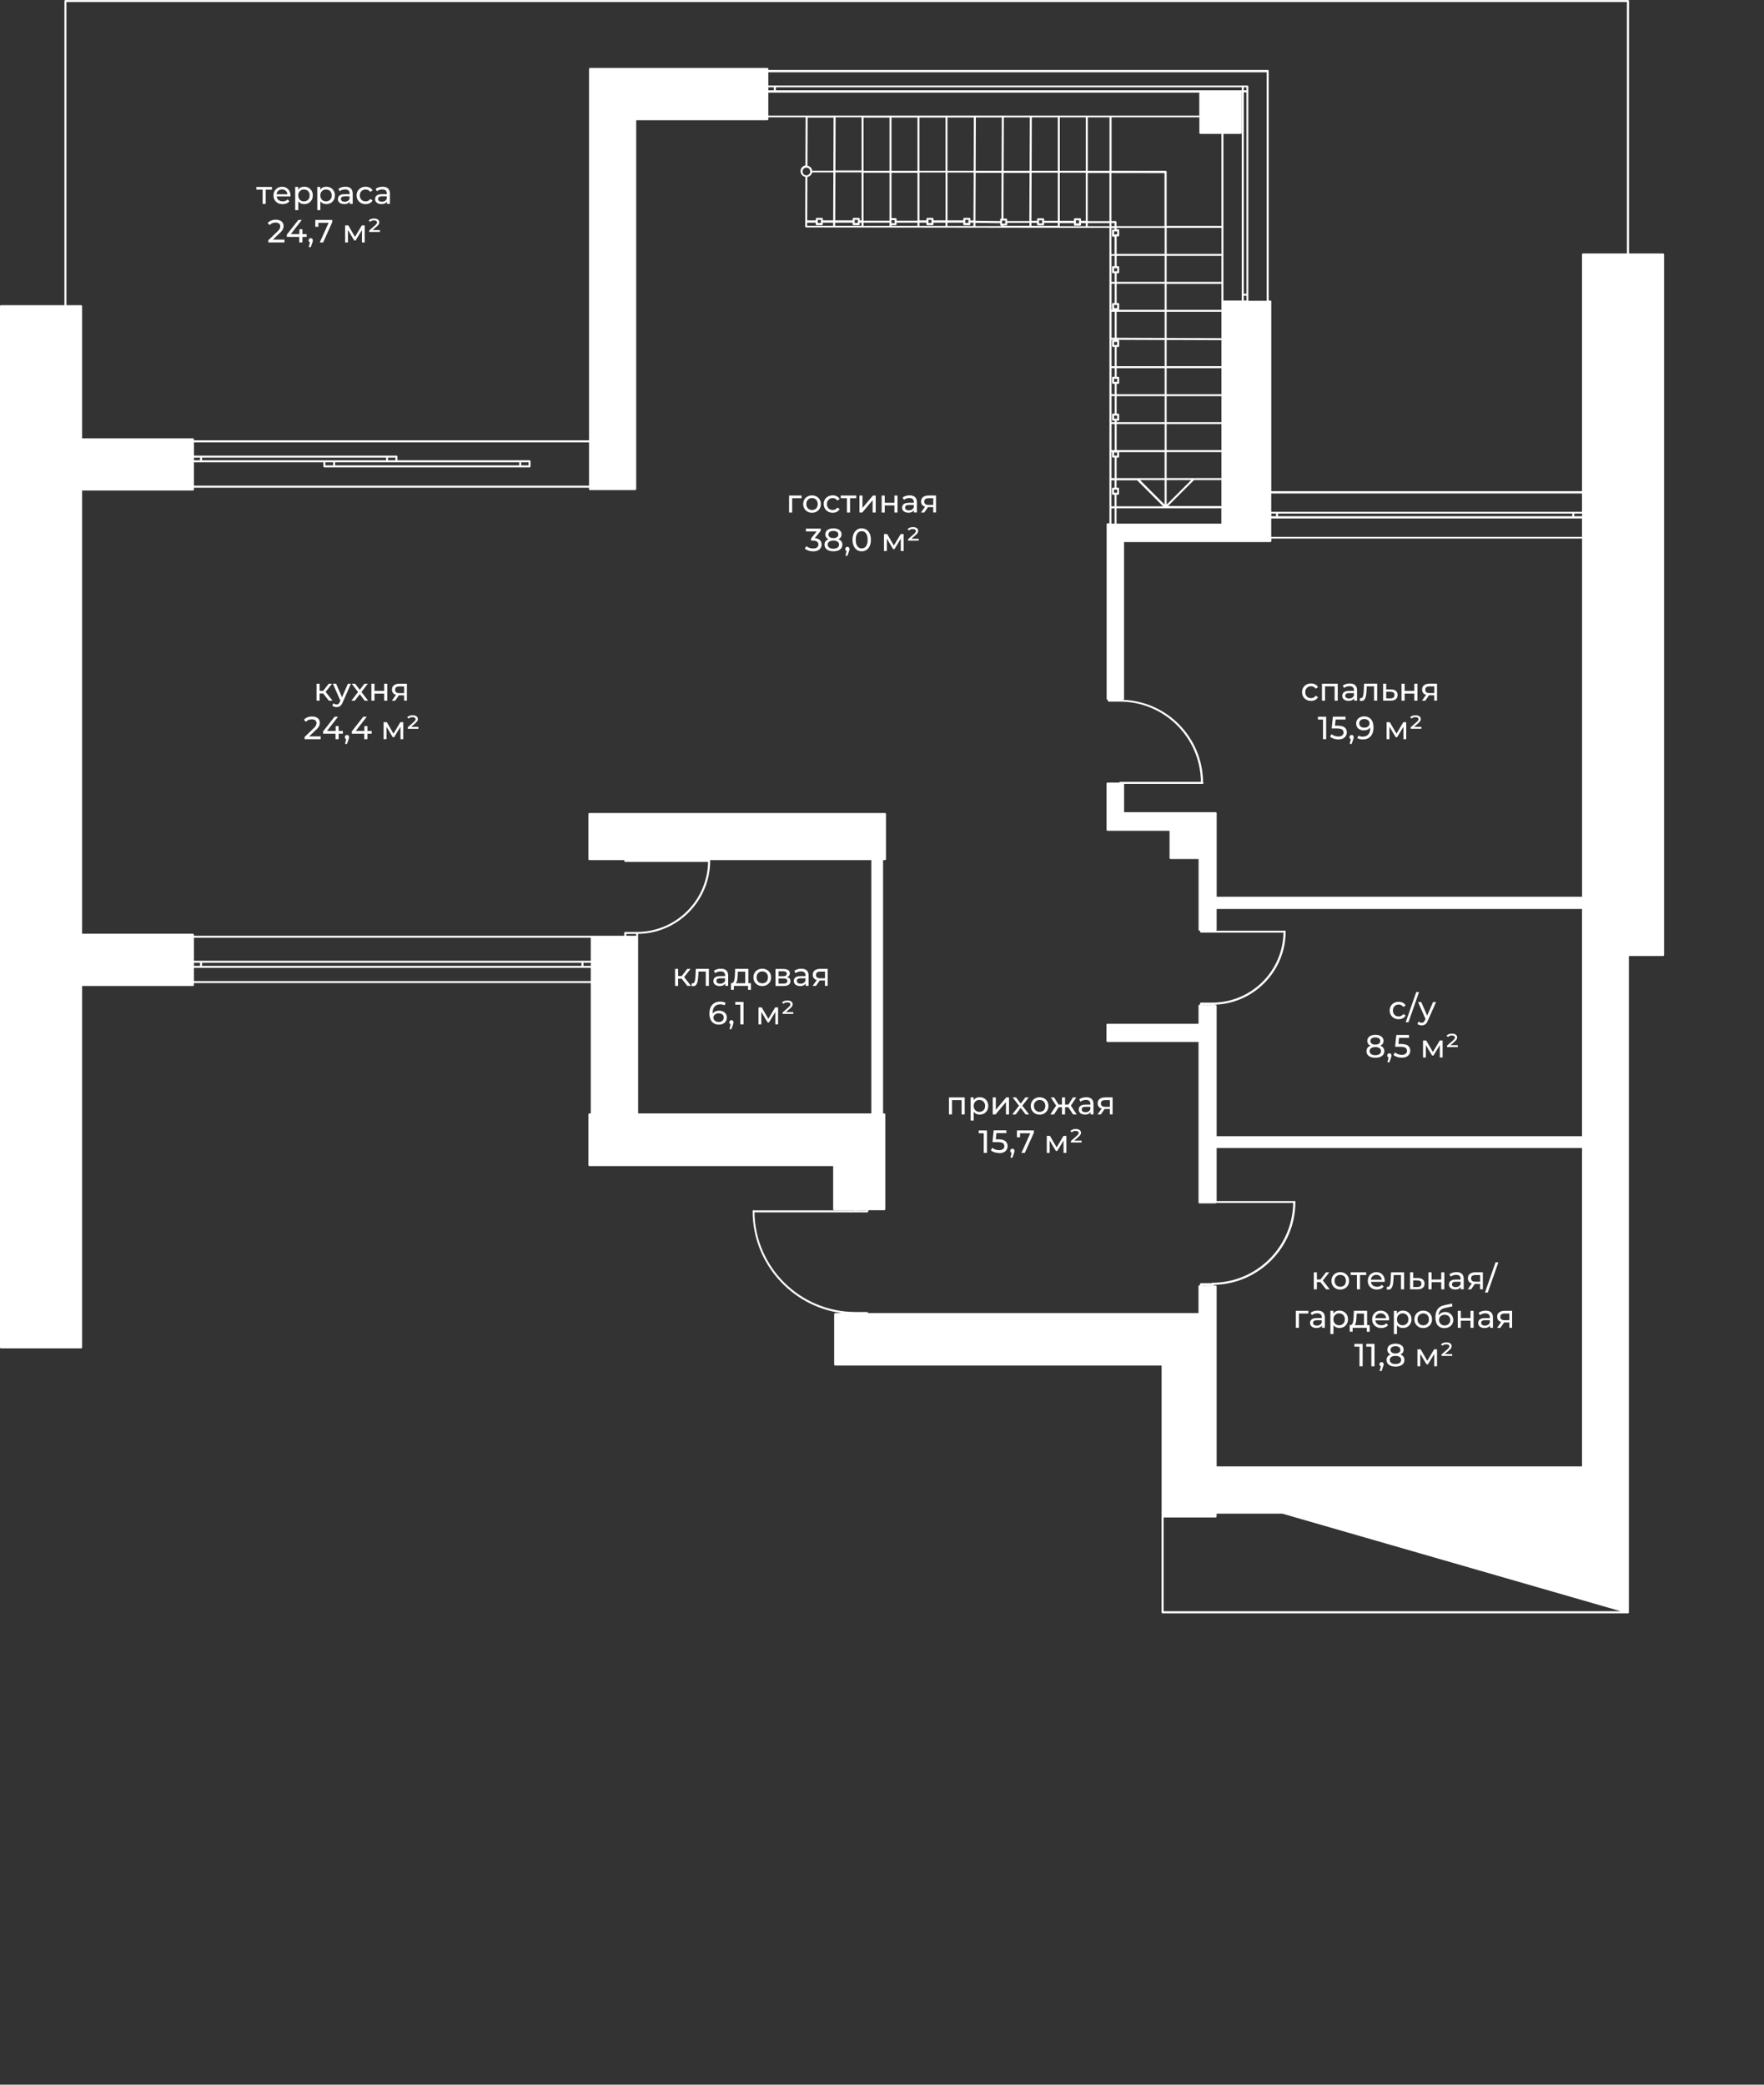 <svg width="440" height="520" viewBox="0 0 440 520" fill="none" xmlns="http://www.w3.org/2000/svg">
<rect x="0" y="0" width="440" height="520" fill="#333333" stroke="none"/>
<path d="M328.47 319.82H329.35L330.78 321.61H331.68L329.96 319.41L331.57 317.37H330.75L329.37 319.16H328.47V317.37H327.71V321.61H328.47V319.82Z" fill="white"/>
<path d="M333.17 321.38C333.5 321.57 333.88 321.66 334.31 321.66C334.74 321.66 335.11 321.57 335.44 321.38C335.77 321.19 336.03 320.94 336.22 320.61C336.41 320.28 336.5 319.91 336.5 319.49C336.5 319.07 336.41 318.69 336.22 318.37C336.03 318.05 335.77 317.79 335.44 317.61C335.11 317.43 334.73 317.33 334.31 317.33C333.89 317.33 333.51 317.42 333.17 317.61C332.84 317.79 332.58 318.05 332.39 318.37C332.2 318.7 332.1 319.07 332.1 319.49C332.1 319.91 332.2 320.28 332.39 320.61C332.58 320.94 332.84 321.19 333.17 321.38ZM333.07 318.7C333.2 318.48 333.37 318.31 333.58 318.18C333.79 318.06 334.04 318 334.31 318C334.58 318 334.83 318.06 335.04 318.18C335.25 318.3 335.43 318.47 335.55 318.7C335.67 318.92 335.73 319.18 335.73 319.49C335.73 319.8 335.67 320.05 335.55 320.28C335.43 320.51 335.26 320.68 335.04 320.8C334.82 320.92 334.58 320.98 334.31 320.98C334.04 320.98 333.8 320.92 333.58 320.8C333.37 320.68 333.2 320.5 333.07 320.28C332.94 320.06 332.88 319.79 332.88 319.49C332.88 319.19 332.94 318.92 333.07 318.7Z" fill="white"/>
<path d="M338.46 321.61H339.23V318.04H340.78V317.37H336.91V318.04H338.46V321.61Z" fill="white"/>
<path d="M342.25 321.38C342.59 321.57 342.99 321.66 343.45 321.66C343.8 321.66 344.12 321.6 344.41 321.48C344.7 321.36 344.93 321.19 345.13 320.97L344.71 320.47C344.56 320.64 344.38 320.77 344.17 320.85C343.96 320.93 343.74 320.98 343.49 320.98C343.19 320.98 342.92 320.92 342.68 320.8C342.45 320.68 342.26 320.51 342.13 320.28C342.03 320.12 341.99 319.93 341.96 319.74H345.39C345.39 319.74 345.39 319.66 345.4 319.62C345.4 319.58 345.4 319.54 345.4 319.51C345.4 319.07 345.31 318.69 345.13 318.36C344.95 318.03 344.71 317.78 344.39 317.6C344.07 317.42 343.71 317.33 343.3 317.33C342.89 317.33 342.53 317.42 342.21 317.61C341.89 317.79 341.63 318.05 341.45 318.37C341.27 318.69 341.17 319.07 341.17 319.49C341.17 319.91 341.26 320.28 341.45 320.61C341.64 320.94 341.91 321.19 342.25 321.38ZM342.58 318.16C342.79 318.04 343.03 317.98 343.29 317.98C343.55 317.98 343.8 318.04 344.01 318.16C344.22 318.28 344.38 318.45 344.49 318.66C344.58 318.82 344.62 319 344.64 319.2H341.94C341.96 319.01 342.01 318.83 342.09 318.67C342.21 318.45 342.37 318.29 342.58 318.17V318.16Z" fill="white"/>
<path d="M346.35 321.68C346.59 321.68 346.79 321.61 346.94 321.47C347.09 321.33 347.21 321.14 347.3 320.89C347.39 320.64 347.45 320.36 347.5 320.03C347.54 319.7 347.57 319.36 347.59 318.98L347.63 318.04H349.46V321.61H350.23V317.37H346.97L346.9 318.94C346.89 319.19 346.87 319.43 346.85 319.68C346.83 319.93 346.79 320.14 346.75 320.34C346.7 320.54 346.63 320.69 346.53 320.81C346.43 320.93 346.3 320.99 346.13 320.99C346.1 320.99 346.07 320.99 346.04 320.99C346.01 320.99 345.97 320.98 345.94 320.97L345.89 321.62C345.98 321.64 346.06 321.66 346.14 321.67C346.22 321.68 346.29 321.69 346.36 321.69L346.35 321.68Z" fill="white"/>
<path d="M354.87 321.25C355.18 321 355.33 320.65 355.33 320.19C355.33 319.73 355.19 319.41 354.91 319.17C354.63 318.93 354.22 318.81 353.68 318.8H352.49V317.36H351.72V321.6H353.56C354.13 321.61 354.56 321.49 354.87 321.24V321.25ZM352.49 321.02V319.36L353.5 319.38C353.85 319.38 354.12 319.45 354.29 319.58C354.47 319.71 354.55 319.91 354.55 320.19C354.55 320.47 354.46 320.69 354.28 320.83C354.1 320.97 353.84 321.04 353.49 321.04H352.48L352.49 321.02Z" fill="white"/>
<path d="M357.08 319.83H359.5V321.61H360.27V317.37H359.5V319.17H357.08V317.37H356.31V321.61H357.08V319.83Z" fill="white"/>
<path d="M363.11 319.17C362.69 319.17 362.35 319.23 362.11 319.34C361.86 319.45 361.68 319.6 361.57 319.79C361.46 319.98 361.41 320.18 361.41 320.41C361.41 320.64 361.47 320.87 361.6 321.05C361.73 321.23 361.91 321.39 362.15 321.49C362.39 321.6 362.66 321.65 362.98 321.65C363.37 321.65 363.69 321.58 363.95 321.43C364.14 321.32 364.27 321.18 364.37 321.01V321.6H365.1V319.04C365.1 318.46 364.94 318.03 364.63 317.74C364.32 317.46 363.87 317.32 363.29 317.32C362.95 317.32 362.63 317.37 362.33 317.46C362.02 317.55 361.76 317.69 361.54 317.86L361.86 318.44C362.03 318.3 362.23 318.19 362.47 318.11C362.71 318.03 362.96 317.99 363.21 317.99C363.59 317.99 363.87 318.08 364.06 318.26C364.25 318.44 364.34 318.69 364.34 319.02V319.17H363.12H363.11ZM363.86 320.87C363.64 321 363.39 321.06 363.1 321.06C362.81 321.06 362.58 321 362.41 320.87C362.24 320.75 362.16 320.58 362.16 320.37C362.16 320.19 362.23 320.03 362.36 319.91C362.49 319.78 362.75 319.72 363.14 319.72H364.32V320.31C364.22 320.56 364.07 320.74 363.85 320.87H363.86Z" fill="white"/>
<path d="M366.94 321.61L367.87 320.26C367.87 320.26 367.92 320.26 367.95 320.26H369.18V321.6H369.87V317.36H368.01C367.44 317.36 366.99 317.49 366.65 317.74C366.31 317.99 366.14 318.36 366.14 318.85C366.14 319.31 366.3 319.66 366.62 319.9C366.76 320.01 366.94 320.09 367.14 320.15L366.11 321.61H366.93H366.94ZM367.23 318.24C367.42 318.11 367.69 318.04 368.05 318.04H369.19V319.71H368.01C367.3 319.71 366.94 319.43 366.94 318.88C366.94 318.58 367.04 318.37 367.23 318.24Z" fill="white"/>
<path d="M373.74 314.87H373.04L370.4 322.41H371.1L373.74 314.87Z" fill="white"/>
<path d="M323.99 327.64H326.35V326.97H323.23V331.21H323.99V327.64Z" fill="white"/>
<path d="M328.47 328.77C328.05 328.77 327.71 328.83 327.47 328.94C327.22 329.05 327.04 329.2 326.93 329.39C326.82 329.58 326.77 329.78 326.77 330.01C326.77 330.24 326.83 330.47 326.96 330.65C327.09 330.83 327.27 330.99 327.51 331.09C327.75 331.2 328.02 331.25 328.34 331.25C328.73 331.25 329.05 331.18 329.31 331.03C329.5 330.92 329.63 330.78 329.73 330.61V331.2H330.46V328.64C330.46 328.06 330.3 327.63 329.99 327.34C329.68 327.06 329.23 326.92 328.65 326.92C328.31 326.92 327.99 326.97 327.69 327.06C327.38 327.15 327.12 327.29 326.9 327.46L327.22 328.04C327.39 327.9 327.59 327.79 327.83 327.71C328.07 327.63 328.32 327.59 328.57 327.59C328.95 327.59 329.23 327.68 329.42 327.86C329.61 328.04 329.7 328.29 329.7 328.62V328.77H328.48H328.47ZM329.22 330.47C329 330.6 328.75 330.66 328.46 330.66C328.17 330.66 327.94 330.6 327.77 330.47C327.6 330.35 327.52 330.18 327.52 329.97C327.52 329.79 327.59 329.63 327.72 329.51C327.85 329.38 328.11 329.32 328.5 329.32H329.68V329.91C329.58 330.16 329.43 330.34 329.21 330.47H329.22Z" fill="white"/>
<path d="M332.61 330.54C332.76 330.73 332.92 330.9 333.13 331.01C333.42 331.17 333.74 331.25 334.09 331.25C334.51 331.25 334.87 331.16 335.19 330.98C335.51 330.8 335.76 330.55 335.95 330.22C336.14 329.89 336.23 329.52 336.23 329.08C336.23 328.64 336.14 328.27 335.95 327.95C335.76 327.63 335.51 327.38 335.19 327.19C334.87 327.01 334.5 326.92 334.09 326.92C333.73 326.92 333.4 327 333.11 327.16C332.9 327.28 332.73 327.45 332.58 327.66V326.96H331.84V332.75H332.61V330.53V330.54ZM332.79 328.3C332.91 328.08 333.09 327.91 333.3 327.78C333.51 327.65 333.76 327.6 334.02 327.6C334.28 327.6 334.54 327.66 334.75 327.78C334.96 327.9 335.14 328.07 335.26 328.3C335.38 328.52 335.45 328.78 335.45 329.09C335.45 329.4 335.39 329.65 335.26 329.88C335.13 330.11 334.96 330.28 334.75 330.4C334.53 330.52 334.29 330.58 334.02 330.58C333.75 330.58 333.51 330.52 333.3 330.4C333.08 330.28 332.91 330.1 332.79 329.88C332.66 329.65 332.6 329.39 332.6 329.09C332.6 328.79 332.66 328.52 332.79 328.3Z" fill="white"/>
<path d="M337.39 331.21H340.93V332.19H341.65V330.53H341V326.96H337.71L337.65 328.39C337.63 328.67 337.61 328.93 337.59 329.19C337.56 329.45 337.52 329.68 337.47 329.88C337.41 330.08 337.34 330.24 337.23 330.36C337.12 330.48 337 330.53 336.83 330.52H336.66V332.18H337.39V331.2V331.21ZM337.97 330.43C338.07 330.3 338.14 330.13 338.19 329.92C338.24 329.71 338.28 329.48 338.3 329.24C338.32 328.99 338.34 328.74 338.35 328.47L338.39 327.65H340.23V330.55H337.85C337.85 330.55 337.93 330.48 337.97 330.44V330.43Z" fill="white"/>
<path d="M343.3 327.21C342.98 327.39 342.72 327.65 342.54 327.97C342.36 328.29 342.26 328.67 342.26 329.09C342.26 329.51 342.35 329.88 342.54 330.21C342.73 330.54 343 330.79 343.34 330.98C343.68 331.17 344.08 331.26 344.54 331.26C344.89 331.26 345.21 331.2 345.5 331.08C345.79 330.96 346.02 330.79 346.22 330.57L345.8 330.07C345.65 330.24 345.47 330.37 345.26 330.45C345.05 330.53 344.83 330.58 344.58 330.58C344.28 330.58 344.01 330.52 343.77 330.4C343.54 330.28 343.35 330.11 343.22 329.88C343.12 329.72 343.08 329.53 343.05 329.34H346.48C346.48 329.34 346.48 329.26 346.49 329.22C346.49 329.18 346.49 329.14 346.49 329.11C346.49 328.67 346.4 328.29 346.22 327.96C346.04 327.63 345.8 327.38 345.48 327.2C345.16 327.02 344.8 326.93 344.39 326.93C343.98 326.93 343.62 327.02 343.3 327.21ZM345.59 328.26C345.68 328.42 345.72 328.6 345.74 328.8H343.04C343.06 328.61 343.11 328.43 343.19 328.27C343.31 328.05 343.47 327.89 343.68 327.77C343.89 327.65 344.13 327.59 344.39 327.59C344.65 327.59 344.9 327.65 345.11 327.77C345.32 327.89 345.48 328.06 345.59 328.27V328.26Z" fill="white"/>
<path d="M348.95 327.17C348.74 327.29 348.57 327.46 348.42 327.67V326.97H347.68V332.76H348.45V330.54C348.6 330.73 348.76 330.9 348.97 331.01C349.26 331.17 349.58 331.25 349.93 331.25C350.35 331.25 350.71 331.16 351.03 330.98C351.35 330.8 351.6 330.55 351.79 330.22C351.98 329.89 352.07 329.52 352.07 329.08C352.07 328.64 351.98 328.27 351.79 327.95C351.6 327.63 351.35 327.38 351.03 327.19C350.71 327.01 350.34 326.92 349.93 326.92C349.57 326.92 349.24 327 348.95 327.16V327.17ZM351.11 328.3C351.23 328.52 351.3 328.78 351.3 329.09C351.3 329.4 351.24 329.65 351.11 329.88C350.98 330.11 350.81 330.28 350.6 330.4C350.38 330.52 350.14 330.58 349.87 330.58C349.6 330.58 349.36 330.52 349.15 330.4C348.93 330.28 348.76 330.1 348.64 329.88C348.51 329.65 348.45 329.39 348.45 329.09C348.45 328.79 348.51 328.52 348.64 328.3C348.76 328.08 348.94 327.91 349.15 327.78C349.36 327.65 349.61 327.6 349.87 327.6C350.13 327.6 350.39 327.66 350.6 327.78C350.81 327.9 350.99 328.07 351.11 328.3Z" fill="white"/>
<path d="M353.86 327.21C353.53 327.39 353.27 327.65 353.08 327.97C352.89 328.3 352.79 328.67 352.79 329.09C352.79 329.51 352.89 329.88 353.08 330.21C353.27 330.54 353.53 330.79 353.86 330.98C354.19 331.17 354.57 331.26 355 331.26C355.43 331.26 355.8 331.17 356.13 330.98C356.46 330.79 356.72 330.54 356.91 330.21C357.1 329.88 357.19 329.51 357.19 329.09C357.19 328.67 357.1 328.29 356.91 327.97C356.72 327.65 356.46 327.39 356.13 327.21C355.8 327.03 355.42 326.93 355 326.93C354.58 326.93 354.2 327.02 353.86 327.21ZM356.24 328.31C356.36 328.53 356.42 328.79 356.42 329.1C356.42 329.41 356.36 329.66 356.24 329.89C356.12 330.12 355.95 330.29 355.73 330.41C355.51 330.53 355.27 330.59 355 330.59C354.73 330.59 354.49 330.53 354.27 330.41C354.06 330.29 353.89 330.11 353.76 329.89C353.63 329.67 353.57 329.4 353.57 329.1C353.57 328.8 353.63 328.53 353.76 328.31C353.89 328.09 354.06 327.92 354.27 327.79C354.48 327.67 354.73 327.61 355 327.61C355.27 327.61 355.52 327.67 355.73 327.79C355.94 327.91 356.12 328.08 356.24 328.31Z" fill="white"/>
<path d="M361.53 327.52C361.22 327.35 360.87 327.26 360.48 327.26C360.16 327.26 359.88 327.32 359.61 327.44C359.34 327.56 359.12 327.73 358.93 327.95C358.88 328 358.85 328.07 358.81 328.13C358.83 327.9 358.86 327.68 358.91 327.5C358.99 327.25 359.1 327.05 359.23 326.9C359.36 326.74 359.51 326.62 359.66 326.54C359.82 326.45 359.97 326.39 360.12 326.34C360.27 326.29 360.4 326.27 360.5 326.24L362.28 325.86L362.17 325.15L360.23 325.58C359.96 325.64 359.71 325.72 359.48 325.83C359.25 325.94 359.05 326.08 358.87 326.24C358.69 326.41 358.54 326.6 358.42 326.82C358.3 327.04 358.21 327.3 358.14 327.59C358.08 327.88 358.04 328.2 358.04 328.57C358.04 329.03 358.09 329.43 358.19 329.77C358.29 330.11 358.43 330.39 358.63 330.61C358.82 330.83 359.05 331 359.32 331.11C359.59 331.22 359.9 331.28 360.25 331.28C360.7 331.28 361.1 331.19 361.43 331.02C361.77 330.85 362.03 330.61 362.21 330.3C362.39 329.99 362.49 329.65 362.49 329.26C362.49 328.87 362.4 328.53 362.23 328.24C362.05 327.94 361.81 327.71 361.51 327.54L361.53 327.52ZM361.56 329.96C361.44 330.17 361.28 330.33 361.07 330.45C360.86 330.57 360.62 330.63 360.35 330.63C360.08 330.63 359.83 330.57 359.62 330.45C359.41 330.33 359.24 330.16 359.12 329.95C359 329.74 358.94 329.51 358.94 329.25C358.94 328.99 359 328.77 359.12 328.57C359.24 328.37 359.4 328.22 359.62 328.11C359.83 328 360.07 327.95 360.34 327.95C360.62 327.95 360.87 328.01 361.08 328.12C361.29 328.23 361.45 328.39 361.57 328.59C361.69 328.79 361.75 329.01 361.75 329.27C361.75 329.53 361.69 329.76 361.57 329.96H361.56Z" fill="white"/>
<path d="M366.79 328.77H364.38V326.97H363.61V331.21H364.38V329.43H366.79V331.21H367.56V326.97H366.79V328.77Z" fill="white"/>
<path d="M370.57 326.93C370.23 326.93 369.91 326.98 369.61 327.07C369.3 327.16 369.04 327.3 368.82 327.47L369.14 328.05C369.31 327.91 369.51 327.8 369.75 327.72C369.99 327.64 370.24 327.6 370.49 327.6C370.87 327.6 371.15 327.69 371.34 327.87C371.53 328.05 371.62 328.3 371.62 328.63V328.78H370.4C369.98 328.78 369.64 328.84 369.4 328.95C369.15 329.06 368.97 329.21 368.86 329.4C368.75 329.59 368.7 329.79 368.7 330.02C368.7 330.25 368.76 330.48 368.89 330.66C369.02 330.84 369.2 331 369.44 331.1C369.68 331.21 369.95 331.26 370.27 331.26C370.66 331.26 370.98 331.19 371.24 331.04C371.43 330.93 371.56 330.79 371.66 330.62V331.21H372.39V328.65C372.39 328.07 372.23 327.64 371.92 327.35C371.61 327.07 371.16 326.93 370.58 326.93H370.57ZM371.15 330.47C370.93 330.6 370.68 330.66 370.39 330.66C370.1 330.66 369.87 330.6 369.7 330.47C369.53 330.35 369.45 330.18 369.45 329.97C369.45 329.79 369.52 329.63 369.65 329.51C369.78 329.38 370.04 329.32 370.43 329.32H371.61V329.91C371.51 330.16 371.36 330.34 371.14 330.47H371.15Z" fill="white"/>
<path d="M373.45 328.46C373.45 328.92 373.61 329.27 373.93 329.51C374.07 329.62 374.25 329.7 374.45 329.76L373.42 331.22H374.24L375.17 329.87C375.17 329.87 375.22 329.87 375.25 329.87H376.48V331.21H377.17V326.97H375.31C374.74 326.97 374.29 327.1 373.95 327.35C373.61 327.6 373.44 327.97 373.44 328.46H373.45ZM374.52 327.84C374.71 327.71 374.98 327.64 375.34 327.64H376.48V329.31H375.3C374.59 329.31 374.23 329.03 374.23 328.48C374.23 328.18 374.33 327.97 374.52 327.84Z" fill="white"/>
<path d="M337.83 335.91H339.1V340.81H339.89V335.21H337.83V335.91Z" fill="white"/>
<path d="M340.79 335.91H342.06V340.81H342.85V335.21H340.79V335.91Z" fill="white"/>
<path d="M344.61 339.76C344.46 339.76 344.33 339.81 344.23 339.91C344.13 340.01 344.07 340.14 344.07 340.3C344.07 340.46 344.12 340.6 344.23 340.69C344.28 340.74 344.34 340.77 344.41 340.8L344.12 341.99H344.62L345 340.88C345.04 340.78 345.07 340.7 345.08 340.64C345.09 340.58 345.11 340.52 345.12 340.46C345.13 340.4 345.13 340.36 345.13 340.3C345.13 340.15 345.08 340.02 344.99 339.91C344.89 339.81 344.77 339.75 344.61 339.75V339.76Z" fill="white"/>
<path d="M349.3 337.87C349.53 337.76 349.73 337.62 349.87 337.44C350.03 337.22 350.11 336.97 350.11 336.67C350.11 336.35 350.03 336.08 349.85 335.86C349.67 335.64 349.44 335.46 349.14 335.34C348.84 335.22 348.48 335.16 348.08 335.16C347.68 335.16 347.33 335.22 347.02 335.34C346.72 335.46 346.48 335.64 346.31 335.86C346.14 336.08 346.06 336.36 346.06 336.67C346.06 336.97 346.14 337.23 346.3 337.44C346.43 337.62 346.63 337.76 346.86 337.87C346.54 337.99 346.29 338.16 346.12 338.39C345.95 338.62 345.86 338.9 345.86 339.23C345.86 339.56 345.95 339.86 346.13 340.11C346.31 340.36 346.57 340.55 346.9 340.68C347.23 340.81 347.62 340.88 348.08 340.88C348.54 340.88 348.93 340.81 349.26 340.68C349.6 340.55 349.85 340.36 350.04 340.11C350.22 339.86 350.31 339.57 350.31 339.23C350.31 338.89 350.22 338.62 350.05 338.39C349.88 338.16 349.63 337.99 349.31 337.87H349.3ZM347.18 336.04C347.4 335.88 347.7 335.8 348.07 335.8C348.44 335.8 348.74 335.88 348.97 336.04C349.2 336.2 349.31 336.42 349.31 336.7C349.31 336.98 349.2 337.2 348.98 337.36C348.76 337.52 348.45 337.6 348.06 337.6C347.67 337.6 347.38 337.52 347.16 337.36C346.94 337.2 346.84 336.98 346.84 336.7C346.84 336.42 346.95 336.2 347.17 336.04H347.18ZM349.12 339.96C348.87 340.14 348.52 340.24 348.07 340.24C347.62 340.24 347.28 340.15 347.03 339.96C346.78 339.78 346.65 339.53 346.65 339.21C346.65 338.89 346.77 338.66 347.03 338.48C347.28 338.3 347.63 338.21 348.07 338.21C348.51 338.21 348.87 338.3 349.12 338.48C349.37 338.66 349.5 338.9 349.5 339.21C349.5 339.52 349.37 339.77 349.12 339.96Z" fill="white"/>
<path d="M356.01 339.44L354.35 336.57H353.55V340.81H354.26V337.71L355.83 340.33H356.16L357.75 337.72V340.81H358.44V336.57H357.72L356.01 339.44Z" fill="white"/>
<path d="M361.47 336.8C361.73 336.58 361.89 336.39 361.97 336.24C362.05 336.09 362.09 335.94 362.09 335.78C362.09 335.51 361.98 335.29 361.75 335.11C361.53 334.93 361.2 334.84 360.77 334.84C360.47 334.84 360.2 334.89 359.97 334.98C359.74 335.07 359.56 335.21 359.42 335.38L359.81 335.68C359.91 335.56 360.04 335.47 360.2 335.41C360.36 335.35 360.53 335.32 360.72 335.32C361 335.32 361.2 335.37 361.33 335.47C361.46 335.57 361.52 335.69 361.52 335.83C361.52 335.93 361.49 336.03 361.42 336.13C361.36 336.23 361.23 336.37 361.04 336.55L359.56 337.85V338.21H362.23V337.75H360.4L361.46 336.82L361.47 336.8Z" fill="white"/>
<path d="M414.83 63.22H406.33V0.26C406.33 0.11 406.21 0 406.07 0C406.06 0 406.05 0.01 406.03 0.01H16.32C16.18 0.01 16.07 0.12 16.07 0.26V76.12H0.25C0.11 76.12 0 76.23 0 76.37V336.09C0 336.23 0.11 336.34 0.25 336.34H20.23C20.37 336.34 20.48 336.23 20.48 336.09V245.94H48.12C48.26 245.94 48.37 245.83 48.37 245.69V245.22H147.36V277.73H147.01C146.87 277.73 146.76 277.84 146.76 277.98V290.62C146.76 290.76 146.87 290.87 147.01 290.87H207.82V301.63C207.82 301.77 207.93 301.88 208.07 301.88H213.21V301.91H188.11C188.11 301.91 188.03 301.86 187.98 301.86C187.84 301.86 187.73 301.97 187.73 302.11C187.73 302.13 187.73 302.14 187.73 302.16C187.76 315.12 197.43 325.84 209.94 327.54H208.32C208.18 327.54 208.07 327.65 208.07 327.79V340.37C208.07 340.51 208.18 340.62 208.32 340.62H289.74V378.24C289.74 378.24 289.73 378.26 289.73 378.28V402.17C289.73 402.32 289.85 402.43 289.99 402.43H406.06C406.21 402.43 406.32 402.31 406.32 402.17C406.32 402.16 406.31 402.15 406.3 402.13V238.47H414.82C414.96 238.47 415.07 238.36 415.07 238.22V63.47C415.07 63.33 414.96 63.22 414.82 63.22H414.83ZM323.12 299.84C323.12 299.83 323.12 299.81 323.12 299.8C323.12 299.66 323.01 299.55 322.87 299.55C322.83 299.55 322.79 299.58 322.75 299.6H303.47V286.36H394.61V365.78H303.47V320.89C303.47 320.75 303.36 320.64 303.22 320.64H302.72V320.49C313.98 320.32 323.09 311.15 323.12 299.86V299.84ZM320.69 232.4C320.69 232.4 320.69 232.4 320.69 232.39C320.69 232.38 320.69 232.36 320.69 232.35C320.69 232.21 320.58 232.1 320.44 232.1C320.39 232.1 320.36 232.13 320.32 232.15H303.29C303.39 232.12 303.47 232.04 303.47 231.93V226.73H394.61V283.42H303.47V250.9C303.47 250.76 303.36 250.65 303.22 250.65H302.72V250.61C312.63 250.45 320.65 242.36 320.69 232.41V232.4ZM299.94 195.54C300.08 195.54 300.19 195.43 300.19 195.29C300.19 195.21 300.14 195.14 300.08 195.1C300 183.93 291.04 174.85 279.92 174.56H280.13C280.27 174.56 280.38 174.45 280.38 174.31V135.21H316.86C317 135.21 317.11 135.1 317.11 134.96V134.34H394.62V223.69H303.48V211.94C303.48 211.94 303.48 211.89 303.48 211.87V202.84C303.48 202.7 303.37 202.59 303.23 202.59H280.39V195.54H299.95H299.94ZM257.27 56.33V55.58H258.67V55.96C258.67 56.1 258.78 56.21 258.92 56.21H260.19C260.33 56.21 260.44 56.1 260.44 55.96V55.58H263.85V56.34H257.27V56.33ZM250.3 56.32V56.22H251C251.14 56.22 251.25 56.11 251.25 55.97V55.58H256.78V56.33H250.3V56.32ZM177.14 214.76C177.14 214.76 177.14 214.76 177.14 214.74C177.14 214.74 177.14 214.74 177.14 214.73C177.14 214.72 177.14 214.7 177.14 214.69C177.14 214.64 177.11 214.59 177.08 214.55H217.33V277.73H159.17V233.66V232.95C169.08 232.79 177.1 224.7 177.14 214.76ZM50.4 240.92V240.15H145.04V240.92H50.39H50.4ZM96.31 114.15V114.81H50.4V114.15H96.31ZM131.83 116.08H130V115.31H131.83V116.08ZM129.5 116.08H83.59V115.31H129.5V116.08ZM81.16 115.31H83.09V116.08H81.16V115.31ZM98.63 114.81H96.8V114.15H98.63V114.81ZM49.9 114.81H48.38V114.15H49.9V114.81ZM48.38 240.15H49.9V240.92H48.38V240.15ZM145.54 240.15H147.37V240.92H145.54V240.15ZM158.68 232.96V233.41H156.22V232.96H158.68ZM147.37 239.65H48.37V233.91H147.36V239.65H147.37ZM48.38 115.31H80.67V116.33C80.67 116.47 80.78 116.58 80.92 116.58H132.08C132.22 116.58 132.33 116.47 132.33 116.33V115.06C132.33 114.92 132.22 114.81 132.08 114.81H99.14V113.9C99.14 113.76 99.03 113.65 98.89 113.65H48.38V110.34H146.92V121.15H48.37V115.31H48.38ZM269.14 55.72H268.37V54.95H269.14V55.72ZM269.39 54.45H268.12C267.98 54.45 267.87 54.56 267.87 54.7V55.08H264.35V43.08H270.83V55.08H269.64V54.7C269.64 54.56 269.53 54.45 269.39 54.45ZM259.94 55.72H259.17V54.95H259.94V55.72ZM260.19 54.45H258.92C258.78 54.45 258.67 54.56 258.67 54.7V55.08H257.27L257.32 43.07H263.85V55.08H260.44V54.7C260.44 54.56 260.33 54.45 260.19 54.45ZM241.55 55.22V55.6H240.78V54.83H241.55V55.21V55.22ZM241.8 54.34H240.53C240.39 54.34 240.28 54.45 240.28 54.59V54.97H236.34V43.04H242.87L242.82 54.99H242.05V54.59C242.05 54.45 241.94 54.34 241.8 54.34ZM232.35 55.61H231.58V54.84H232.35V55.61ZM232.6 54.34H231.33C231.19 54.34 231.08 54.45 231.08 54.59V54.97H229.36V43.03H235.84V54.97H232.85V54.59C232.85 54.45 232.74 54.34 232.6 54.34ZM213.96 55.61H213.19V54.84H213.96V55.61ZM214.21 54.34H212.94C212.8 54.34 212.69 54.45 212.69 54.59V54.97H208.33L208.38 43H214.91V54.97H214.46V54.59C214.46 54.45 214.35 54.34 214.21 54.34ZM204.76 55.61H203.99V54.84H204.76V55.61ZM205.01 54.34H203.74C203.6 54.34 203.49 54.45 203.49 54.59V54.97H201.35L201.39 44.14C201.97 44.04 202.43 43.61 202.57 43H207.87L207.82 54.97H205.25V54.59C205.25 54.45 205.14 54.34 205 54.34H205.01ZM214.91 29.26V42.52H208.38L208.43 29.26H214.91ZM299.16 29.26V33.14C299.16 33.28 299.27 33.39 299.41 33.39H304.66V56.42C304.66 56.42 304.55 56.35 304.49 56.35H291V42.86C291 42.72 290.89 42.61 290.75 42.61L277.26 42.59V29.26H299.17H299.16ZM191.66 21.76H193.03V22.53H191.66V21.76ZM193.53 21.76H309.73V22.53H193.53V21.76ZM310.89 21.76V22.53H310.23V21.76H310.89ZM392.18 128.1V128.76H318.79V128.1H392.18ZM394.62 128.76H392.68V128.1H394.62V128.76ZM318.29 128.76H317.11V128.1H318.29V128.76ZM278.52 119.25V114.15H278.9C279.04 114.15 279.15 114.04 279.15 113.9V112.78H290.49V119.26H278.52V119.25ZM277.89 58.47V57.7H278.66V58.47H277.89ZM278.91 58.97C279.05 58.97 279.16 58.86 279.16 58.72V57.45C279.16 57.31 279.05 57.2 278.91 57.2H278.53V56.85H290.5V63.33H278.53V58.97H278.91ZM310.9 73.27H310.24V23.03H310.9V73.27ZM291 119.25V112.77H304.49C304.56 112.77 304.62 112.74 304.66 112.7V119.32C304.66 119.32 304.55 119.25 304.49 119.25H291ZM291 119.75H297.12L291 125.87V119.75ZM277.89 113.65V112.88H278.66V113.65H277.89ZM304.66 70.38C304.66 70.38 304.55 70.31 304.49 70.31H291V63.83H304.49C304.56 63.83 304.62 63.8 304.66 63.76V70.38ZM304.49 70.81C304.56 70.81 304.62 70.78 304.66 70.74V77.36C304.66 77.36 304.55 77.29 304.49 77.29H291V70.81H304.49ZM304.66 98.39C304.66 98.39 304.55 98.32 304.49 98.32H291V91.84H304.49C304.56 91.84 304.62 91.81 304.66 91.77V98.39ZM304.66 105.37C304.66 105.37 304.55 105.3 304.49 105.3H291V98.82H304.49C304.56 98.82 304.62 98.79 304.66 98.75V105.37ZM277.89 104.45V103.68H278.66V104.45H277.89ZM278.91 104.95C279.05 104.95 279.16 104.84 279.16 104.7V103.43C279.16 103.29 279.05 103.18 278.91 103.18H278.53V98.82H290.5V105.3H278.53V104.95H278.91ZM277.89 95.25V94.48H278.66V95.25H277.89ZM278.91 95.75C279.05 95.75 279.16 95.64 279.16 95.5V94.23C279.16 94.09 279.05 93.98 278.91 93.98H278.53V91.84H290.5V98.32H278.53V95.75H278.91ZM277.89 86.05V85.28H278.66V86.05H277.89ZM278.91 86.55C279.05 86.55 279.16 86.44 279.16 86.3V85.03C279.16 84.89 279.05 84.78 278.91 84.78H278.53V84.76L290.5 84.81V91.34H278.53V86.55H278.91ZM278.66 76.85H277.89V76.08H278.66V76.85ZM290.5 77.77V84.3L278.53 84.25V77.77H290.5ZM304.49 91.33H291V84.8L304.49 84.85C304.56 84.85 304.62 84.82 304.66 84.78V91.4C304.66 91.4 304.55 91.33 304.49 91.33ZM304.49 84.35L291 84.3V77.77H304.49C304.56 77.77 304.62 77.74 304.66 77.7V84.43C304.66 84.43 304.55 84.36 304.49 84.36V84.35ZM290.5 77.27H279.09C279.09 77.27 279.16 77.16 279.16 77.1V75.83C279.16 75.69 279.05 75.58 278.91 75.58H278.53V70.79H290.5V77.27ZM278.03 75.58H277.65C277.51 75.58 277.4 75.69 277.4 75.83V77.1C277.4 77.17 277.43 77.23 277.47 77.27H277.26V70.79H278.03V75.58ZM278.03 77.77V84.25H277.26V77.77H278.03ZM278.03 84.75V84.78H277.65C277.51 84.78 277.4 84.89 277.4 85.03V86.3C277.4 86.44 277.51 86.55 277.65 86.55H278.03V91.34H277.26V84.76H278.03V84.75ZM278.03 91.83V93.97H277.65C277.51 93.97 277.4 94.08 277.4 94.22V95.49C277.4 95.63 277.51 95.74 277.65 95.74H278.03V98.31H277.26V91.83H278.03ZM278.03 98.81V103.17H277.65C277.51 103.17 277.4 103.28 277.4 103.42V104.69C277.4 104.83 277.51 104.94 277.65 104.94H278.03V105.29H277.26V98.81H278.03ZM278.03 105.79V112.27H277.26V105.79H278.03ZM278.53 112.27V105.79H290.5V112.27H278.53ZM291 105.79H304.49C304.56 105.79 304.62 105.76 304.66 105.72V112.34C304.66 112.34 304.55 112.27 304.49 112.27H291V105.79ZM304.67 63.4C304.67 63.4 304.56 63.33 304.5 63.33H291.01V56.85H304.5C304.57 56.85 304.63 56.82 304.67 56.78V63.4ZM290.5 63.83V70.31H278.53V68.17H278.91C279.05 68.17 279.16 68.06 279.16 67.92V66.65C279.16 66.51 279.05 66.4 278.91 66.4H278.53V63.83H290.5ZM277.89 67.66V66.89H278.66V67.66H277.89ZM278.02 66.39H277.64C277.5 66.39 277.39 66.5 277.39 66.64V67.91C277.39 68.05 277.5 68.16 277.64 68.16H278.02V70.3H277.25V63.82H278.02V66.39ZM277.25 112.77H277.39V113.89C277.39 114.03 277.5 114.14 277.64 114.14H278.02V119.24H277.25V112.76V112.77ZM290.49 119.75V125.87L284.37 119.75H290.49ZM297.82 119.75H304.48C304.55 119.75 304.61 119.72 304.65 119.68V126.3C304.65 126.3 304.54 126.23 304.48 126.23H291.34L297.82 119.75ZM310.23 74.96V73.77H310.9V74.96H310.23ZM309.73 23.03V73.52V74.96H305.16V33.39H309.45C309.59 33.39 309.7 33.28 309.7 33.14V23.2C309.7 23.13 309.67 23.07 309.63 23.03H309.73ZM276.75 42.6H271.33V29.27H276.75V42.6ZM270.83 42.6H264.35V29.27H270.83V42.6ZM263.85 42.6H257.32L257.37 29.28H263.85V42.6ZM256.82 42.6H250.34L250.39 29.29H256.87L256.82 42.6ZM249.84 42.6H243.36L243.41 29.3H249.88L249.83 42.6H249.84ZM242.86 42.6H236.33V29.31H242.91L242.86 42.6ZM235.83 42.6H229.35V29.32H235.83V42.6ZM228.85 42.6H222.37V29.32H228.85V42.6ZM221.87 42.6H215.39V29.33H221.87V42.6ZM215.39 43.09H221.87V55.05H215.39V43.09ZM222.37 54.91H223.14V55.68H222.37V54.91ZM223.39 54.41H222.37V43.1H228.85V55.05H223.64V54.67C223.64 54.53 223.53 54.42 223.39 54.42V54.41ZM243.35 43.12H249.83L249.79 54.52H249.71C249.57 54.52 249.46 54.63 249.46 54.77V55.15L243.31 55.07L243.36 43.12H243.35ZM249.96 55.79V55.02H250.73V55.4V55.78H249.96V55.79ZM250.98 54.52H250.29L250.33 43.13H256.8L256.75 55.15H251.22V54.77C251.22 54.63 251.11 54.52 250.97 54.52H250.98ZM271.31 43.16H276.73V55.16H271.31V43.16ZM277.23 43.16L290.47 43.18V56.42H278.5V55.4C278.5 55.26 278.39 55.15 278.25 55.15H277.23V43.16ZM278 55.65V56.42H277.23V55.65H278ZM278 56.92V57.27H277.62C277.48 57.27 277.37 57.38 277.37 57.52V58.79C277.37 58.93 277.48 59.04 277.62 59.04H278V63.4H277.23V56.92H278ZM277.23 119.82H278V121.65H277.62C277.48 121.65 277.37 121.76 277.37 121.9V123.17C277.37 123.31 277.48 123.42 277.62 123.42H278V126.3H277.23V119.82ZM278.26 122.91H277.88V122.14H278.65V122.91H278.27H278.26ZM278.5 123.41H278.88C279.02 123.41 279.13 123.3 279.13 123.16V121.89C279.13 121.75 279.02 121.64 278.88 121.64H278.5V119.81H283.64L290.12 126.29H278.5V123.41ZM304.47 126.79C304.54 126.79 304.6 126.76 304.64 126.72V130.61H278.5V126.79H304.47ZM317.09 129.33H394.6V133.91H317.09V129.33ZM394.6 127.67H317.09V123.09H394.6V127.67ZM315.95 75.03H311.38V73.59V21.59C311.38 21.45 311.27 21.34 311.13 21.34H191.64V18.03H315.95V75.04V75.03ZM191.64 23.1H299.21C299.21 23.1 299.14 23.21 299.14 23.27V28.83H191.64V23.1ZM207.92 29.33L207.87 42.58H202.59C202.5 41.94 202.02 41.44 201.4 41.33L201.45 29.33H207.93H207.92ZM201.14 41.81C201.67 41.81 202.1 42.24 202.1 42.81C202.08 43.33 201.65 43.74 201.14 43.74C200.61 43.74 200.18 43.3 200.18 42.77C200.18 42.24 200.62 41.81 201.15 41.81H201.14ZM201.33 55.55H203.47V55.93C203.47 56.07 203.58 56.18 203.72 56.18H204.99C205.13 56.18 205.24 56.07 205.24 55.93V55.55H207.81V56.33H201.33V55.56V55.55ZM208.31 55.55H212.67V55.93C212.67 56.07 212.78 56.18 212.92 56.18H214.19C214.33 56.18 214.44 56.07 214.44 55.93V55.55H214.89V56.34H208.31V55.55ZM215.39 55.55H221.87V56.35H215.39V55.55ZM222.37 56.18H223.39C223.53 56.18 223.64 56.07 223.64 55.93V55.55H228.85V56.36H222.37V56.18ZM229.35 55.55H231.07V55.93C231.07 56.07 231.18 56.18 231.32 56.18H232.59C232.73 56.18 232.84 56.07 232.84 55.93V55.55H235.83V56.37H229.35V55.55ZM236.33 55.55H240.27V55.93C240.27 56.07 240.38 56.18 240.52 56.18H241.79C241.93 56.18 242.04 56.07 242.04 55.93V55.55H242.81V56.38H236.33V55.55ZM243.31 55.58L248.13 55.66H249.47V56.05C249.47 56.19 249.58 56.3 249.72 56.3H249.79V56.4H243.31V55.58ZM264.34 55.66H267.86V56.04C267.86 56.18 267.97 56.29 268.11 56.29H269.38C269.52 56.29 269.63 56.18 269.63 56.04V55.66H270.82V56.43H264.34V55.66ZM271.32 55.66H276.74V56.43H271.32V55.66ZM277.24 126.8H278.01V130.62H277.24V126.8ZM302.22 250.69V250.72H299.86V250.69H302.22ZM302.22 320.67V320.7H299.86V320.67H302.22ZM16.57 0.51H405.8V63.22H394.86C394.72 63.22 394.61 63.33 394.61 63.47V122.52H317.1V75.21C317.1 75.07 316.99 74.96 316.85 74.96H316.46V17.7C316.46 17.56 316.35 17.45 316.21 17.45H191.66V17.21C191.66 17.07 191.55 16.96 191.41 16.96H147.17C147.03 16.96 146.92 17.07 146.92 17.21V29.74C146.92 29.74 146.92 29.75 146.92 29.76V109.84H48.37V109.59C48.37 109.45 48.26 109.34 48.12 109.34H20.48V76.37C20.48 76.23 20.37 76.12 20.23 76.12H16.57V0.51ZM48.37 244.72V241.41H147.36V244.72H48.37ZM216.07 301.88V301.91H213.71V301.88H216.07ZM188.24 302.41H216.32C216.46 302.41 216.57 302.3 216.57 302.16V301.88H220.57C220.71 301.88 220.82 301.77 220.82 301.63V277.98C220.82 277.84 220.71 277.73 220.57 277.73H220.27V214.55H220.74C220.88 214.55 220.99 214.44 220.99 214.3V203.05C220.99 202.91 220.88 202.8 220.74 202.8H147.01C146.87 202.8 146.76 202.91 146.76 203.05V214.3C146.76 214.44 146.87 214.55 147.01 214.55H155.71V214.74C155.71 214.88 155.82 214.99 155.96 214.99H176.62C176.46 224.65 168.56 232.46 158.86 232.46H155.95C155.81 232.46 155.7 232.57 155.7 232.71V233.41H147.6H48.37V233.16C48.37 233.02 48.26 232.91 48.12 232.91H20.48V122.36H48.12C48.26 122.36 48.37 122.25 48.37 122.11V121.65H146.91V122C146.91 122.14 147.02 122.25 147.16 122.25H158.44C158.58 122.25 158.69 122.14 158.69 122V29.99H191.4C191.54 29.99 191.65 29.88 191.65 29.74V29.26H200.95L200.9 41.26C200.21 41.38 199.68 41.97 199.68 42.69C199.68 43.41 200.2 44 200.89 44.13L200.85 55.2C200.85 55.2 200.85 55.2 200.85 55.21C200.85 55.22 200.85 55.21 200.85 55.22V56.48C200.84 56.55 200.87 56.61 200.91 56.66C200.96 56.71 201.02 56.73 201.09 56.73L256.96 56.81C256.96 56.81 256.99 56.83 257.01 56.83C257.01 56.83 257.04 56.81 257.06 56.81H264.06C264.06 56.81 264.08 56.83 264.09 56.83C264.1 56.83 264.11 56.82 264.12 56.82H271.06V56.83H276.73V130.52H276.42C276.42 130.52 276.39 130.54 276.38 130.54H276.28C276.14 130.54 276.03 130.65 276.03 130.79V174.29C276.03 174.43 276.14 174.54 276.28 174.54H276.31V174.76C276.31 174.9 276.42 175.01 276.56 175.01H279.35C290.42 175.01 299.44 183.97 299.54 195.02H279.4C279.29 195.02 279.2 195.11 279.17 195.21H276.26C276.12 195.21 276.01 195.32 276.01 195.46V206.98C276.01 207.12 276.12 207.23 276.26 207.23H291.72V214.02C291.72 214.16 291.83 214.27 291.97 214.27H298.96V231.9C298.96 232.04 299.07 232.15 299.21 232.15H299.33V232.37C299.33 232.51 299.44 232.62 299.58 232.62H320.14C319.98 242.28 312.09 250.09 302.39 250.09C302.39 250.09 302.38 250.09 302.37 250.09H299.57C299.43 250.09 299.32 250.2 299.32 250.34V250.62H299.2C299.06 250.62 298.95 250.73 298.95 250.87V255.36H276.24C276.1 255.36 275.99 255.47 275.99 255.61V259.65C275.99 259.79 276.1 259.9 276.24 259.9H298.95V299.92C298.95 300.06 299.06 300.17 299.2 300.17H303.18C303.26 300.17 303.33 300.12 303.37 300.06H322.56C322.4 311.06 313.41 319.97 302.37 319.97C302.29 319.97 302.23 320.01 302.18 320.07H299.56C299.42 320.07 299.31 320.18 299.31 320.32V320.6H299.19C299.05 320.6 298.94 320.71 298.94 320.85V327.52H216.52C216.52 327.37 216.41 327.26 216.27 327.26H213.42C213.42 327.26 213.4 327.26 213.39 327.27C213.39 327.27 213.37 327.26 213.36 327.26C199.58 327.26 188.36 316.13 188.19 302.39L188.24 302.41ZM290.25 378.52H303.21C303.35 378.52 303.46 378.41 303.46 378.27V377.57H319.87L404.23 401.9H290.25V378.52Z" fill="white"/>
<path d="M65.51 50.87H66.27V47.3H67.83V46.63H63.95V47.3H65.51V50.87Z" fill="white"/>
<path d="M69.3 50.64C69.64 50.83 70.04 50.92 70.5 50.92C70.85 50.92 71.17 50.86 71.46 50.74C71.75 50.62 71.98 50.45 72.18 50.23L71.76 49.73C71.61 49.9 71.43 50.03 71.22 50.11C71.01 50.19 70.79 50.24 70.54 50.24C70.24 50.24 69.97 50.18 69.73 50.06C69.5 49.94 69.31 49.77 69.18 49.54C69.08 49.38 69.04 49.19 69.01 49H72.44C72.44 49 72.44 48.92 72.45 48.88C72.45 48.84 72.45 48.8 72.45 48.77C72.45 48.33 72.36 47.95 72.18 47.62C72 47.29 71.75 47.04 71.44 46.86C71.13 46.68 70.76 46.59 70.35 46.59C69.94 46.59 69.58 46.68 69.26 46.87C68.94 47.05 68.68 47.31 68.5 47.63C68.32 47.95 68.22 48.33 68.22 48.75C68.22 49.17 68.31 49.54 68.5 49.87C68.69 50.2 68.96 50.45 69.3 50.64ZM69.63 47.42C69.84 47.3 70.08 47.24 70.34 47.24C70.6 47.24 70.85 47.3 71.06 47.42C71.27 47.54 71.43 47.71 71.54 47.92C71.63 48.08 71.67 48.26 71.69 48.46H68.99C69.01 48.27 69.06 48.09 69.14 47.93C69.26 47.71 69.42 47.55 69.63 47.43V47.42Z" fill="white"/>
<path d="M74.4 50.2C74.55 50.39 74.71 50.56 74.92 50.67C75.21 50.83 75.53 50.91 75.88 50.91C76.3 50.91 76.66 50.82 76.98 50.64C77.3 50.46 77.55 50.21 77.74 49.88C77.93 49.55 78.02 49.18 78.02 48.74C78.02 48.3 77.93 47.93 77.74 47.61C77.55 47.29 77.3 47.04 76.98 46.85C76.66 46.67 76.29 46.58 75.88 46.58C75.52 46.58 75.19 46.66 74.9 46.82C74.69 46.94 74.52 47.12 74.37 47.32V46.62H73.63V52.41H74.4V50.19V50.2ZM74.58 47.96C74.71 47.74 74.88 47.57 75.09 47.44C75.31 47.32 75.55 47.26 75.81 47.26C76.07 47.26 76.33 47.32 76.54 47.44C76.76 47.56 76.93 47.73 77.05 47.96C77.18 48.18 77.24 48.44 77.24 48.75C77.24 49.06 77.18 49.31 77.05 49.54C76.92 49.77 76.75 49.94 76.54 50.06C76.32 50.18 76.08 50.24 75.81 50.24C75.54 50.24 75.3 50.18 75.09 50.06C74.87 49.94 74.7 49.76 74.58 49.54C74.46 49.32 74.39 49.05 74.39 48.75C74.39 48.45 74.45 48.18 74.58 47.96Z" fill="white"/>
<path d="M79.91 50.2C80.06 50.39 80.22 50.56 80.43 50.67C80.72 50.83 81.04 50.91 81.39 50.91C81.81 50.91 82.17 50.82 82.49 50.64C82.81 50.46 83.06 50.21 83.25 49.88C83.44 49.55 83.53 49.18 83.53 48.74C83.53 48.3 83.44 47.93 83.25 47.61C83.06 47.29 82.81 47.04 82.49 46.85C82.17 46.67 81.8 46.58 81.39 46.58C81.03 46.58 80.7 46.66 80.41 46.82C80.2 46.94 80.03 47.12 79.88 47.32V46.62H79.14V52.41H79.91V50.19V50.2ZM80.09 47.96C80.22 47.74 80.39 47.57 80.6 47.44C80.82 47.32 81.06 47.26 81.32 47.26C81.58 47.26 81.84 47.32 82.05 47.44C82.27 47.56 82.44 47.73 82.56 47.96C82.69 48.18 82.75 48.44 82.75 48.75C82.75 49.06 82.69 49.31 82.56 49.54C82.43 49.77 82.26 49.94 82.05 50.06C81.83 50.18 81.59 50.24 81.32 50.24C81.05 50.24 80.81 50.18 80.6 50.06C80.38 49.94 80.21 49.76 80.09 49.54C79.97 49.32 79.9 49.05 79.9 48.75C79.9 48.45 79.96 48.18 80.09 47.96Z" fill="white"/>
<path d="M85.98 48.43C85.56 48.43 85.22 48.49 84.98 48.6C84.73 48.71 84.55 48.86 84.44 49.05C84.33 49.24 84.28 49.44 84.28 49.67C84.28 49.9 84.34 50.13 84.47 50.31C84.6 50.49 84.78 50.65 85.02 50.75C85.26 50.86 85.53 50.91 85.85 50.91C86.24 50.91 86.56 50.84 86.82 50.69C87.01 50.58 87.14 50.44 87.24 50.27V50.86H87.97V48.3C87.97 47.72 87.81 47.29 87.5 47C87.19 46.72 86.74 46.58 86.16 46.58C85.82 46.58 85.5 46.63 85.2 46.72C84.89 46.81 84.63 46.95 84.41 47.12L84.73 47.7C84.9 47.56 85.1 47.45 85.34 47.37C85.58 47.29 85.83 47.25 86.08 47.25C86.46 47.25 86.74 47.34 86.93 47.52C87.12 47.7 87.21 47.95 87.21 48.28V48.43H85.99H85.98ZM86.73 50.13C86.51 50.26 86.26 50.32 85.97 50.32C85.68 50.32 85.45 50.26 85.28 50.13C85.11 50.01 85.03 49.84 85.03 49.63C85.03 49.45 85.1 49.29 85.23 49.17C85.36 49.04 85.62 48.98 86.01 48.98H87.19V49.57C87.09 49.82 86.94 50 86.72 50.13H86.73Z" fill="white"/>
<path d="M90.04 50.64C90.38 50.83 90.76 50.92 91.2 50.92C91.58 50.92 91.93 50.84 92.23 50.68C92.53 50.52 92.76 50.3 92.93 50L92.35 49.63C92.21 49.84 92.04 49.99 91.84 50.09C91.64 50.19 91.43 50.24 91.2 50.24C90.92 50.24 90.67 50.18 90.46 50.06C90.24 49.94 90.07 49.76 89.94 49.54C89.81 49.32 89.75 49.05 89.75 48.75C89.75 48.45 89.81 48.18 89.94 47.96C90.07 47.74 90.24 47.57 90.46 47.44C90.68 47.31 90.93 47.26 91.2 47.26C91.43 47.26 91.64 47.31 91.84 47.41C92.04 47.51 92.21 47.66 92.35 47.87L92.93 47.49C92.76 47.19 92.53 46.97 92.23 46.81C91.93 46.66 91.59 46.58 91.2 46.58C90.77 46.58 90.38 46.67 90.04 46.86C89.7 47.04 89.44 47.3 89.24 47.62C89.04 47.94 88.95 48.32 88.95 48.74C88.95 49.16 89.05 49.53 89.24 49.86C89.43 50.19 89.7 50.44 90.04 50.63V50.64Z" fill="white"/>
<path d="M95.26 48.43C94.84 48.43 94.5 48.49 94.26 48.6C94.01 48.71 93.83 48.86 93.72 49.05C93.61 49.24 93.56 49.44 93.56 49.67C93.56 49.9 93.62 50.13 93.75 50.31C93.88 50.49 94.06 50.65 94.3 50.75C94.54 50.86 94.81 50.91 95.13 50.91C95.52 50.91 95.84 50.84 96.1 50.69C96.29 50.58 96.42 50.44 96.52 50.27V50.86H97.25V48.3C97.25 47.72 97.09 47.29 96.78 47C96.47 46.72 96.02 46.58 95.44 46.58C95.1 46.58 94.78 46.63 94.48 46.72C94.17 46.81 93.91 46.95 93.69 47.12L94.01 47.7C94.18 47.56 94.38 47.45 94.62 47.37C94.86 47.29 95.11 47.25 95.36 47.25C95.74 47.25 96.02 47.34 96.21 47.52C96.4 47.7 96.49 47.95 96.49 48.28V48.43H95.27H95.26ZM96.01 50.13C95.79 50.26 95.54 50.32 95.25 50.32C94.96 50.32 94.73 50.26 94.56 50.13C94.39 50.01 94.31 49.84 94.31 49.63C94.31 49.45 94.38 49.29 94.51 49.17C94.64 49.04 94.9 48.98 95.29 48.98H96.47V49.57C96.37 49.82 96.22 50 96 50.13H96.01Z" fill="white"/>
<path d="M69.81 58.13C70.06 57.88 70.25 57.66 70.39 57.47C70.53 57.28 70.61 57.09 70.66 56.91C70.71 56.73 70.73 56.56 70.73 56.37C70.73 56.05 70.65 55.77 70.49 55.54C70.33 55.3 70.11 55.12 69.82 55C69.53 54.87 69.19 54.81 68.8 54.81C68.37 54.81 67.97 54.88 67.61 55.03C67.25 55.18 66.96 55.39 66.75 55.66L67.29 56.13C67.47 55.92 67.67 55.77 67.91 55.67C68.15 55.57 68.42 55.52 68.72 55.52C69.11 55.52 69.41 55.6 69.61 55.77C69.81 55.94 69.91 56.16 69.91 56.45C69.91 56.57 69.89 56.69 69.86 56.81C69.83 56.94 69.76 57.07 69.66 57.22C69.56 57.37 69.41 57.54 69.21 57.73L66.93 59.93V60.47H70.95V59.77H68.08L69.79 58.12L69.81 58.13Z" fill="white"/>
<path d="M75.43 57.19H74.68V58.4H72.53L75.27 54.87H74.41L71.54 58.53V59.09H74.65V60.47H75.43V59.09H76.49V58.4H75.43V57.19Z" fill="white"/>
<path d="M77.51 59.42C77.36 59.42 77.23 59.47 77.13 59.57C77.03 59.67 76.97 59.8 76.97 59.96C76.97 60.12 77.02 60.26 77.13 60.35C77.18 60.4 77.24 60.43 77.31 60.46L77.02 61.65H77.52L77.9 60.54C77.94 60.44 77.96 60.36 77.98 60.3C78 60.23 78.01 60.18 78.02 60.12C78.02 60.07 78.03 60.02 78.03 59.96C78.03 59.81 77.98 59.68 77.89 59.57C77.79 59.47 77.67 59.41 77.51 59.41V59.42Z" fill="white"/>
<path d="M79.41 55.57H81.97L79.76 60.47H80.61L82.87 55.41V54.87H78.65V56.57H79.41V55.57Z" fill="white"/>
<path d="M88.54 59.09L86.88 56.23H86.09V60.47H86.79V57.36L88.36 59.99H88.69L90.28 57.38V60.47H90.97V56.23H90.25L88.54 59.09Z" fill="white"/>
<path d="M91.95 55.03L92.34 55.33C92.44 55.21 92.57 55.12 92.73 55.06C92.89 55 93.06 54.97 93.25 54.97C93.53 54.97 93.73 55.02 93.86 55.12C93.99 55.22 94.05 55.34 94.05 55.48C94.05 55.58 94.02 55.68 93.95 55.78C93.89 55.88 93.76 56.02 93.57 56.2L92.09 57.5V57.86H94.76V57.4H92.93L93.99 56.47C94.25 56.25 94.41 56.06 94.49 55.91C94.57 55.76 94.61 55.61 94.61 55.45C94.61 55.18 94.5 54.96 94.27 54.78C94.05 54.6 93.72 54.51 93.29 54.51C92.99 54.51 92.72 54.56 92.49 54.65C92.26 54.74 92.08 54.88 91.94 55.05L91.95 55.03Z" fill="white"/>
<path d="M79.73 172.99H80.61L82.03 174.78H82.94L81.22 172.58L82.83 170.54H82L80.62 172.33H79.73V170.54H78.96V174.78H79.73V172.99Z" fill="white"/>
<path d="M85.31 173.93L83.83 170.54H83.03L84.9 174.77L84.76 175.07C84.65 175.32 84.54 175.49 84.42 175.58C84.3 175.68 84.14 175.72 83.96 175.72C83.82 175.72 83.68 175.69 83.55 175.64C83.42 175.59 83.3 175.51 83.2 175.41L82.87 175.99C83.01 176.12 83.17 176.22 83.37 176.28C83.56 176.35 83.76 176.38 83.96 176.38C84.18 176.38 84.38 176.34 84.56 176.27C84.74 176.2 84.91 176.08 85.06 175.91C85.21 175.74 85.35 175.5 85.47 175.21L87.53 170.55H86.78L85.31 173.94V173.93Z" fill="white"/>
<path d="M88.5 174.78L89.74 173.16L90.96 174.78H91.83L90.15 172.61L91.75 170.54H90.91L89.74 172.07L88.58 170.54H87.72L89.31 172.62L87.64 174.78H88.5Z" fill="white"/>
<path d="M95.83 174.78H96.59V170.54H95.83V172.34H93.41V170.54H92.64V174.78H93.41V173.01H95.83V174.78Z" fill="white"/>
<path d="M98.28 170.92C97.94 171.17 97.77 171.54 97.77 172.03C97.77 172.49 97.93 172.84 98.25 173.08C98.39 173.19 98.57 173.27 98.77 173.33L97.74 174.79H98.56L99.49 173.44C99.49 173.44 99.54 173.44 99.57 173.44H100.8V174.78H101.49V170.54H99.63C99.06 170.54 98.61 170.67 98.27 170.92H98.28ZM100.8 171.22V172.89H99.62C98.91 172.89 98.55 172.61 98.55 172.06C98.55 171.76 98.65 171.55 98.84 171.42C99.03 171.29 99.3 171.22 99.66 171.22H100.8Z" fill="white"/>
<path d="M78.85 182.04C79.1 181.79 79.29 181.57 79.43 181.38C79.57 181.19 79.65 181 79.7 180.82C79.75 180.64 79.77 180.47 79.77 180.28C79.77 179.96 79.69 179.68 79.53 179.45C79.37 179.21 79.15 179.03 78.86 178.91C78.57 178.78 78.23 178.72 77.84 178.72C77.41 178.72 77.01 178.79 76.65 178.94C76.29 179.09 76 179.3 75.79 179.57L76.33 180.04C76.51 179.83 76.71 179.68 76.95 179.58C77.19 179.48 77.46 179.43 77.76 179.43C78.15 179.43 78.45 179.51 78.65 179.68C78.85 179.85 78.95 180.07 78.95 180.36C78.95 180.48 78.93 180.6 78.9 180.72C78.87 180.85 78.8 180.98 78.7 181.13C78.6 181.28 78.45 181.45 78.25 181.64L75.97 183.84V184.38H79.99V183.68H77.12L78.83 182.03L78.85 182.04Z" fill="white"/>
<path d="M84.47 181.1H83.72V182.32H81.57L84.31 178.78H83.45L80.58 182.45V183.01H83.69V184.38H84.47V183.01H85.53V182.32H84.47V181.1Z" fill="white"/>
<path d="M86.55 183.33C86.4 183.33 86.27 183.38 86.17 183.48C86.07 183.58 86.01 183.71 86.01 183.87C86.01 184.03 86.06 184.17 86.17 184.26C86.22 184.31 86.28 184.34 86.35 184.37L86.06 185.56H86.56L86.94 184.45C86.98 184.35 87 184.27 87.02 184.21C87.04 184.14 87.05 184.09 87.06 184.03C87.06 183.98 87.07 183.93 87.07 183.87C87.07 183.72 87.02 183.59 86.93 183.48C86.83 183.38 86.71 183.32 86.55 183.32V183.33Z" fill="white"/>
<path d="M91.64 181.1H90.89V182.32H88.74L91.48 178.78H90.61L87.75 182.45V183.01H90.86V184.38H91.64V183.01H92.7V182.32H91.64V181.1Z" fill="white"/>
<path d="M98.15 183.01L96.49 180.14H95.69V184.38H96.4V181.28L97.97 183.9H98.3L99.89 181.29V184.38H100.58V180.14H99.86L98.15 183.01Z" fill="white"/>
<path d="M103.61 180.37C103.87 180.15 104.03 179.96 104.11 179.81C104.19 179.66 104.23 179.51 104.23 179.35C104.23 179.08 104.12 178.86 103.89 178.68C103.67 178.5 103.34 178.41 102.91 178.41C102.61 178.41 102.34 178.46 102.11 178.55C101.88 178.64 101.7 178.78 101.56 178.95L101.95 179.25C102.05 179.13 102.18 179.04 102.34 178.98C102.5 178.92 102.67 178.89 102.86 178.89C103.14 178.89 103.34 178.94 103.47 179.04C103.6 179.14 103.66 179.26 103.66 179.4C103.66 179.5 103.63 179.6 103.56 179.7C103.5 179.8 103.37 179.94 103.18 180.12L101.7 181.42V181.78H104.37V181.32H102.54L103.6 180.39L103.61 180.37Z" fill="white"/>
<path d="M196.82 127.85H197.59V124.28H199.94V123.61H196.82V127.85Z" fill="white"/>
<path d="M201.41 127.62C201.74 127.81 202.12 127.9 202.55 127.9C202.98 127.9 203.35 127.81 203.68 127.62C204.01 127.43 204.27 127.18 204.46 126.85C204.65 126.52 204.74 126.15 204.74 125.73C204.74 125.31 204.65 124.93 204.46 124.61C204.27 124.29 204.01 124.03 203.68 123.85C203.35 123.67 202.97 123.57 202.55 123.57C202.13 123.57 201.74 123.66 201.41 123.85C201.08 124.03 200.82 124.29 200.63 124.61C200.44 124.93 200.34 125.31 200.34 125.73C200.34 126.15 200.44 126.52 200.63 126.85C200.82 127.18 201.08 127.43 201.41 127.62ZM201.31 124.94C201.44 124.72 201.61 124.55 201.82 124.42C202.03 124.29 202.28 124.24 202.55 124.24C202.82 124.24 203.07 124.3 203.28 124.42C203.49 124.54 203.67 124.71 203.79 124.94C203.91 125.16 203.97 125.42 203.97 125.73C203.97 126.04 203.91 126.29 203.79 126.52C203.67 126.75 203.5 126.92 203.28 127.04C203.06 127.16 202.82 127.22 202.55 127.22C202.28 127.22 202.04 127.16 201.82 127.04C201.61 126.92 201.44 126.74 201.31 126.52C201.18 126.29 201.12 126.03 201.12 125.73C201.12 125.43 201.18 125.16 201.31 124.94Z" fill="white"/>
<path d="M206.55 127.62C206.89 127.81 207.27 127.9 207.71 127.9C208.09 127.9 208.44 127.82 208.74 127.66C209.04 127.5 209.27 127.28 209.44 126.98L208.86 126.61C208.72 126.82 208.55 126.97 208.35 127.07C208.15 127.17 207.94 127.22 207.71 127.22C207.43 127.22 207.18 127.16 206.97 127.04C206.75 126.92 206.58 126.74 206.45 126.52C206.32 126.3 206.26 126.03 206.26 125.73C206.26 125.43 206.32 125.16 206.45 124.94C206.58 124.72 206.75 124.55 206.97 124.42C207.19 124.29 207.44 124.24 207.71 124.24C207.94 124.24 208.15 124.29 208.35 124.39C208.55 124.49 208.72 124.64 208.86 124.85L209.44 124.47C209.27 124.17 209.04 123.95 208.74 123.79C208.44 123.64 208.1 123.56 207.71 123.56C207.28 123.56 206.89 123.65 206.55 123.84C206.21 124.02 205.95 124.28 205.75 124.6C205.55 124.92 205.46 125.3 205.46 125.72C205.46 126.14 205.56 126.51 205.75 126.84C205.94 127.17 206.21 127.42 206.55 127.61V127.62Z" fill="white"/>
<path d="M213.58 124.28V123.61H209.71V124.28H211.26V127.85H212.03V124.28H213.58Z" fill="white"/>
<path d="M215.13 126.7V123.61H214.37V127.85H215.07L217.66 124.76V127.85H218.43V123.61H217.73L215.13 126.7Z" fill="white"/>
<path d="M220.68 126.07H223.1V127.85H223.87V123.61H223.1V125.41H220.68V123.61H219.92V127.85H220.68V126.07Z" fill="white"/>
<path d="M226.71 125.41C226.29 125.41 225.95 125.47 225.71 125.58C225.46 125.69 225.28 125.84 225.17 126.03C225.06 126.22 225.01 126.42 225.01 126.65C225.01 126.88 225.07 127.11 225.2 127.29C225.33 127.47 225.51 127.63 225.75 127.73C225.99 127.84 226.26 127.89 226.58 127.89C226.97 127.89 227.29 127.82 227.55 127.67C227.74 127.56 227.87 127.42 227.97 127.25V127.84H228.7V125.28C228.7 124.7 228.54 124.27 228.23 123.98C227.92 123.7 227.47 123.56 226.89 123.56C226.55 123.56 226.23 123.61 225.93 123.7C225.62 123.79 225.36 123.93 225.14 124.1L225.46 124.68C225.63 124.54 225.83 124.43 226.07 124.35C226.31 124.27 226.56 124.23 226.81 124.23C227.19 124.23 227.47 124.32 227.66 124.5C227.85 124.68 227.94 124.93 227.94 125.26V125.41H226.72H226.71ZM227.46 127.11C227.24 127.24 226.99 127.3 226.7 127.3C226.41 127.3 226.18 127.24 226.01 127.11C225.84 126.99 225.76 126.82 225.76 126.61C225.76 126.43 225.83 126.27 225.96 126.15C226.09 126.02 226.35 125.96 226.74 125.96H227.92V126.55C227.82 126.8 227.67 126.98 227.45 127.11H227.46Z" fill="white"/>
<path d="M230.54 127.85L231.47 126.5C231.47 126.5 231.52 126.5 231.55 126.5H232.78V127.84H233.47V123.6H231.61C231.04 123.6 230.59 123.73 230.25 123.98C229.91 124.23 229.74 124.6 229.74 125.09C229.74 125.55 229.9 125.9 230.22 126.14C230.36 126.25 230.54 126.33 230.74 126.39L229.71 127.85H230.53H230.54ZM230.83 124.48C231.02 124.35 231.29 124.28 231.65 124.28H232.79V125.95H231.61C230.9 125.95 230.54 125.67 230.54 125.12C230.54 124.82 230.64 124.61 230.83 124.48Z" fill="white"/>
<path d="M203.25 134.21L204.72 132.4V131.86H201.02V132.56H203.71L202.31 134.29V134.85H202.76C203.24 134.85 203.59 134.94 203.81 135.12C204.03 135.3 204.14 135.53 204.14 135.83C204.14 136.13 204.02 136.37 203.79 136.55C203.56 136.73 203.23 136.82 202.82 136.82C202.48 136.82 202.16 136.76 201.86 136.65C201.56 136.54 201.32 136.39 201.13 136.22L200.76 136.85C200.99 137.06 201.3 137.22 201.67 137.35C202.04 137.47 202.42 137.53 202.82 137.53C203.3 137.53 203.7 137.45 204.01 137.3C204.32 137.15 204.55 136.94 204.71 136.68C204.86 136.42 204.94 136.13 204.94 135.82C204.94 135.35 204.77 134.96 204.43 134.66C204.15 134.41 203.75 134.27 203.24 134.22L203.25 134.21Z" fill="white"/>
<path d="M209.1 134.5C209.33 134.39 209.53 134.25 209.67 134.07C209.83 133.85 209.91 133.6 209.91 133.3C209.91 132.98 209.82 132.71 209.65 132.49C209.48 132.26 209.24 132.09 208.94 131.97C208.64 131.85 208.28 131.79 207.88 131.79C207.48 131.79 207.13 131.85 206.82 131.97C206.52 132.09 206.28 132.27 206.11 132.49C205.94 132.71 205.86 132.99 205.86 133.3C205.86 133.6 205.94 133.86 206.1 134.07C206.23 134.25 206.43 134.39 206.66 134.5C206.34 134.62 206.09 134.79 205.92 135.02C205.75 135.25 205.66 135.53 205.66 135.86C205.66 136.19 205.75 136.49 205.93 136.74C206.11 136.99 206.37 137.18 206.7 137.31C207.03 137.44 207.42 137.51 207.88 137.51C208.34 137.51 208.73 137.44 209.06 137.31C209.4 137.18 209.65 136.99 209.84 136.74C210.03 136.49 210.11 136.2 210.11 135.86C210.11 135.52 210.02 135.25 209.85 135.02C209.68 134.79 209.43 134.62 209.11 134.5H209.1ZM206.98 132.67C207.2 132.51 207.5 132.43 207.87 132.43C208.24 132.43 208.54 132.51 208.77 132.67C209 132.83 209.11 133.05 209.11 133.33C209.11 133.61 209 133.83 208.78 133.99C208.56 134.15 208.25 134.23 207.86 134.23C207.47 134.23 207.18 134.15 206.96 133.99C206.74 133.83 206.64 133.61 206.64 133.33C206.64 133.05 206.75 132.83 206.97 132.67H206.98ZM208.92 136.59C208.67 136.77 208.32 136.87 207.87 136.87C207.42 136.87 207.08 136.78 206.83 136.59C206.58 136.41 206.45 136.16 206.45 135.84C206.45 135.52 206.58 135.29 206.83 135.11C207.08 134.93 207.43 134.84 207.87 134.84C208.31 134.84 208.67 134.93 208.92 135.11C209.17 135.29 209.3 135.53 209.3 135.84C209.3 136.15 209.17 136.4 208.92 136.59Z" fill="white"/>
<path d="M211.37 136.4C211.22 136.4 211.09 136.45 210.99 136.55C210.89 136.65 210.83 136.78 210.83 136.94C210.83 137.1 210.88 137.24 210.99 137.33C211.04 137.38 211.1 137.41 211.17 137.44L210.88 138.63H211.38L211.76 137.52C211.8 137.42 211.82 137.34 211.84 137.28C211.86 137.21 211.87 137.16 211.88 137.1C211.88 137.05 211.89 137 211.89 136.94C211.89 136.79 211.84 136.66 211.75 136.55C211.65 136.45 211.53 136.39 211.37 136.39V136.4Z" fill="white"/>
<path d="M216.11 132.12C215.76 131.9 215.37 131.78 214.94 131.78C214.51 131.78 214.11 131.89 213.77 132.12C213.43 132.34 213.15 132.67 212.95 133.1C212.75 133.53 212.65 134.04 212.65 134.65C212.65 135.26 212.75 135.77 212.95 136.2C213.15 136.63 213.42 136.95 213.77 137.18C214.11 137.4 214.5 137.52 214.94 137.52C215.38 137.52 215.76 137.41 216.11 137.18C216.46 136.96 216.73 136.63 216.93 136.2C217.13 135.77 217.23 135.26 217.23 134.65C217.23 134.04 217.13 133.53 216.93 133.1C216.73 132.67 216.46 132.35 216.11 132.12ZM216.23 135.84C216.11 136.16 215.93 136.4 215.71 136.56C215.49 136.72 215.23 136.8 214.94 136.8C214.65 136.8 214.39 136.72 214.16 136.56C213.94 136.4 213.76 136.16 213.64 135.84C213.51 135.52 213.45 135.12 213.45 134.65C213.45 134.18 213.51 133.78 213.64 133.46C213.76 133.14 213.94 132.9 214.16 132.74C214.38 132.58 214.64 132.5 214.94 132.5C215.24 132.5 215.49 132.58 215.71 132.74C215.93 132.9 216.11 133.14 216.23 133.46C216.35 133.78 216.42 134.18 216.42 134.65C216.42 135.12 216.36 135.52 216.23 135.84Z" fill="white"/>
<path d="M221.21 134.34L222.77 136.97H223.11L224.69 134.36V137.45H225.39V133.21H224.67L222.96 136.07L221.29 133.21H220.5V137.45H221.21V134.34Z" fill="white"/>
<path d="M228.91 132.88C228.99 132.73 229.03 132.58 229.03 132.42C229.03 132.15 228.92 131.93 228.69 131.75C228.47 131.57 228.14 131.48 227.71 131.48C227.41 131.48 227.14 131.53 226.91 131.62C226.68 131.71 226.5 131.85 226.36 132.02L226.75 132.32C226.85 132.2 226.98 132.11 227.14 132.05C227.3 131.99 227.47 131.96 227.66 131.96C227.94 131.96 228.14 132.01 228.27 132.11C228.4 132.21 228.46 132.33 228.46 132.47C228.46 132.57 228.43 132.67 228.36 132.77C228.3 132.87 228.17 133.01 227.98 133.19L226.5 134.49V134.85H229.17V134.39H227.34L228.4 133.46C228.66 133.24 228.82 133.05 228.9 132.9L228.91 132.88Z" fill="white"/>
<path d="M169.15 244.12H170.03L171.45 245.92H172.36L170.64 243.72L172.25 241.68H171.42L170.05 243.47H169.15V241.68H168.38V245.92H169.15V244.12Z" fill="white"/>
<path d="M172.94 245.98C173.18 245.98 173.38 245.91 173.53 245.77C173.68 245.63 173.8 245.44 173.89 245.19C173.98 244.94 174.04 244.66 174.09 244.33C174.13 244 174.16 243.66 174.18 243.28L174.22 242.34H176.05V245.91H176.82V241.67H173.56L173.49 243.24C173.48 243.49 173.46 243.73 173.44 243.98C173.42 244.23 173.38 244.44 173.34 244.64C173.29 244.84 173.22 244.99 173.12 245.11C173.02 245.23 172.89 245.29 172.72 245.29C172.69 245.29 172.66 245.29 172.63 245.29C172.6 245.29 172.56 245.28 172.53 245.27L172.48 245.92C172.57 245.94 172.65 245.96 172.73 245.97C172.81 245.98 172.88 245.99 172.95 245.99L172.94 245.98Z" fill="white"/>
<path d="M179.64 243.48C179.22 243.48 178.88 243.54 178.64 243.65C178.39 243.76 178.21 243.91 178.1 244.1C177.99 244.29 177.94 244.49 177.94 244.72C177.94 244.95 178 245.18 178.13 245.36C178.26 245.54 178.44 245.7 178.68 245.8C178.92 245.91 179.19 245.96 179.51 245.96C179.9 245.96 180.22 245.89 180.48 245.74C180.67 245.63 180.8 245.49 180.9 245.32V245.91H181.63V243.35C181.63 242.77 181.47 242.34 181.16 242.05C180.85 241.77 180.4 241.63 179.82 241.63C179.48 241.63 179.16 241.68 178.86 241.77C178.55 241.86 178.29 242 178.07 242.17L178.39 242.75C178.56 242.61 178.76 242.5 179 242.42C179.24 242.34 179.49 242.3 179.74 242.3C180.12 242.3 180.4 242.39 180.59 242.57C180.78 242.75 180.87 243 180.87 243.33V243.48H179.65H179.64ZM180.39 245.18C180.17 245.31 179.92 245.37 179.63 245.37C179.34 245.37 179.11 245.31 178.94 245.18C178.77 245.06 178.69 244.89 178.69 244.68C178.69 244.5 178.76 244.34 178.89 244.22C179.02 244.09 179.28 244.03 179.67 244.03H180.85V244.62C180.75 244.87 180.6 245.05 180.38 245.18H180.39Z" fill="white"/>
<path d="M183.05 245.92H186.59V246.9H187.31V245.24H186.66V241.67H183.37L183.31 243.1C183.29 243.38 183.27 243.64 183.25 243.9C183.22 244.16 183.18 244.39 183.13 244.59C183.07 244.79 183 244.95 182.89 245.07C182.79 245.18 182.66 245.24 182.49 245.23H182.32V246.89H183.05V245.91V245.92ZM183.63 245.14C183.73 245.01 183.8 244.84 183.85 244.63C183.9 244.42 183.94 244.19 183.96 243.95C183.98 243.7 184 243.45 184.01 243.18L184.05 242.36H185.89V245.26H183.51C183.51 245.26 183.59 245.19 183.63 245.15V245.14Z" fill="white"/>
<path d="M189 245.68C189.33 245.87 189.71 245.96 190.14 245.96C190.57 245.96 190.94 245.87 191.27 245.68C191.6 245.49 191.86 245.24 192.05 244.91C192.24 244.58 192.33 244.21 192.33 243.79C192.33 243.37 192.24 242.99 192.05 242.67C191.86 242.35 191.6 242.09 191.27 241.91C190.94 241.73 190.56 241.63 190.14 241.63C189.72 241.63 189.33 241.72 189 241.91C188.67 242.09 188.41 242.35 188.22 242.67C188.03 242.99 187.93 243.37 187.93 243.79C187.93 244.21 188.03 244.58 188.22 244.91C188.41 245.24 188.67 245.49 189 245.68ZM188.9 243C189.03 242.78 189.2 242.61 189.41 242.48C189.62 242.35 189.87 242.3 190.14 242.3C190.41 242.3 190.66 242.36 190.87 242.48C191.08 242.6 191.26 242.77 191.38 243C191.5 243.22 191.56 243.48 191.56 243.79C191.56 244.1 191.5 244.35 191.38 244.58C191.26 244.81 191.09 244.98 190.87 245.1C190.65 245.22 190.41 245.28 190.14 245.28C189.87 245.28 189.63 245.22 189.41 245.1C189.2 244.98 189.03 244.8 188.9 244.58C188.77 244.35 188.71 244.09 188.71 243.79C188.71 243.49 188.77 243.22 188.9 243Z" fill="white"/>
<path d="M196.75 245.61C197.02 245.4 197.16 245.12 197.16 244.75C197.16 244.38 197.04 244.11 196.79 243.93C196.66 243.83 196.49 243.76 196.3 243.72C196.41 243.68 196.52 243.64 196.61 243.58C196.88 243.39 197.01 243.12 197.01 242.78C197.01 242.44 196.87 242.17 196.58 241.98C196.29 241.79 195.9 241.7 195.41 241.7H193.44V245.94H195.48C196.04 245.94 196.46 245.84 196.74 245.63L196.75 245.61ZM194.2 242.27H195.35C195.64 242.27 195.87 242.32 196.02 242.42C196.17 242.52 196.25 242.67 196.25 242.88C196.25 243.09 196.17 243.23 196.02 243.34C195.87 243.45 195.65 243.5 195.35 243.5H194.2V242.27ZM194.2 245.33V244.06H195.48C195.79 244.06 196.03 244.11 196.17 244.22C196.32 244.32 196.39 244.49 196.39 244.71C196.39 244.93 196.31 245.09 196.15 245.19C195.99 245.29 195.75 245.34 195.43 245.34H194.2V245.33Z" fill="white"/>
<path d="M199.7 243.48C199.28 243.48 198.94 243.54 198.7 243.65C198.45 243.76 198.27 243.91 198.16 244.1C198.05 244.29 198 244.49 198 244.72C198 244.95 198.06 245.18 198.19 245.36C198.32 245.54 198.5 245.7 198.74 245.8C198.98 245.91 199.25 245.96 199.57 245.96C199.96 245.96 200.28 245.89 200.54 245.74C200.73 245.63 200.86 245.49 200.96 245.32V245.91H201.69V243.35C201.69 242.77 201.53 242.34 201.22 242.05C200.91 241.77 200.46 241.63 199.88 241.63C199.54 241.63 199.22 241.68 198.92 241.77C198.61 241.86 198.35 242 198.13 242.17L198.45 242.75C198.62 242.61 198.82 242.5 199.06 242.42C199.3 242.34 199.55 242.3 199.8 242.3C200.18 242.3 200.46 242.39 200.65 242.57C200.84 242.75 200.93 243 200.93 243.33V243.48H199.71H199.7ZM200.45 245.18C200.23 245.31 199.98 245.37 199.69 245.37C199.4 245.37 199.17 245.31 199 245.18C198.83 245.06 198.75 244.89 198.75 244.68C198.75 244.5 198.82 244.34 198.95 244.22C199.08 244.09 199.34 244.03 199.73 244.03H200.91V244.62C200.81 244.87 200.66 245.05 200.44 245.18H200.45Z" fill="white"/>
<path d="M203.53 245.92L204.46 244.57C204.46 244.57 204.51 244.57 204.54 244.57H205.77V245.91H206.46V241.67H204.6C204.03 241.67 203.58 241.8 203.24 242.05C202.9 242.3 202.73 242.67 202.73 243.16C202.73 243.62 202.89 243.97 203.21 244.21C203.35 244.32 203.53 244.4 203.73 244.46L202.7 245.92H203.52H203.53ZM203.82 242.55C204.01 242.42 204.28 242.35 204.64 242.35H205.78V244.02H204.6C203.89 244.02 203.53 243.74 203.53 243.19C203.53 242.89 203.63 242.68 203.82 242.55Z" fill="white"/>
<path d="M178.05 255.25C178.4 255.47 178.83 255.58 179.32 255.58C179.69 255.58 180.03 255.51 180.33 255.36C180.63 255.22 180.87 255.01 181.04 254.74C181.22 254.47 181.3 254.16 181.3 253.8C181.3 253.44 181.22 253.15 181.05 252.9C180.88 252.65 180.66 252.45 180.37 252.31C180.08 252.17 179.75 252.1 179.38 252.1C179.1 252.1 178.83 252.14 178.59 252.22C178.35 252.3 178.14 252.43 177.97 252.6C177.89 252.67 177.83 252.76 177.77 252.84C177.77 252.77 177.77 252.69 177.77 252.63C177.77 251.93 177.94 251.41 178.27 251.05C178.61 250.7 179.06 250.52 179.63 250.52C179.83 250.52 180.03 250.54 180.21 250.58C180.39 250.62 180.56 250.69 180.7 250.79L181 250.17C180.82 250.06 180.61 249.98 180.37 249.92C180.13 249.86 179.87 249.84 179.61 249.84C179.09 249.84 178.63 249.95 178.23 250.18C177.83 250.4 177.52 250.73 177.29 251.17C177.07 251.61 176.95 252.14 176.95 252.78C176.95 253.38 177.04 253.88 177.23 254.3C177.42 254.72 177.68 255.03 178.03 255.25H178.05ZM178.13 253.29C178.24 253.13 178.39 253 178.58 252.9C178.77 252.8 179 252.76 179.25 252.76C179.64 252.76 179.96 252.86 180.19 253.05C180.42 253.24 180.53 253.51 180.53 253.84C180.53 254.06 180.48 254.25 180.37 254.41C180.26 254.57 180.12 254.7 179.93 254.79C179.74 254.88 179.53 254.93 179.29 254.93C179 254.93 178.76 254.88 178.56 254.78C178.36 254.68 178.21 254.55 178.11 254.38C178.01 254.22 177.96 254.04 177.96 253.85C177.96 253.64 178.01 253.46 178.12 253.29H178.13Z" fill="white"/>
<path d="M182.24 255.51L181.95 256.7H182.45L182.83 255.59C182.87 255.49 182.89 255.41 182.91 255.35C182.93 255.28 182.94 255.23 182.95 255.17C182.95 255.12 182.96 255.07 182.96 255.01C182.96 254.86 182.91 254.73 182.82 254.62C182.72 254.52 182.6 254.46 182.44 254.46C182.28 254.46 182.16 254.51 182.06 254.61C181.96 254.71 181.9 254.84 181.9 255C181.9 255.16 181.95 255.3 182.06 255.39C182.11 255.44 182.17 255.47 182.24 255.5V255.51Z" fill="white"/>
<path d="M183.4 250.61H184.67V255.52H185.46V249.92H183.4V250.61Z" fill="white"/>
<path d="M189.99 251.28H189.19V255.52H189.9V252.41L191.47 255.03H191.8L193.39 252.42V255.52H194.08V251.28H193.36L191.65 254.14L189.99 251.28Z" fill="white"/>
<path d="M195.61 249.68C195.38 249.77 195.2 249.91 195.06 250.08L195.45 250.38C195.55 250.26 195.68 250.17 195.84 250.11C196 250.05 196.17 250.02 196.36 250.02C196.64 250.02 196.84 250.07 196.97 250.17C197.1 250.27 197.16 250.39 197.16 250.53C197.16 250.63 197.13 250.73 197.06 250.83C197 250.93 196.87 251.07 196.68 251.25L195.2 252.55V252.91H197.87V252.45H196.04L197.1 251.52C197.36 251.3 197.52 251.11 197.6 250.96C197.68 250.81 197.72 250.66 197.72 250.5C197.72 250.23 197.61 250.01 197.38 249.83C197.16 249.65 196.83 249.56 196.4 249.56C196.1 249.56 195.83 249.61 195.6 249.7L195.61 249.68Z" fill="white"/>
<path d="M237.47 274.41H239.86V277.98H240.63V273.74H236.7V277.98H237.47V274.41Z" fill="white"/>
<path d="M242.88 277.31C243.03 277.5 243.19 277.67 243.4 277.78C243.69 277.94 244.01 278.02 244.36 278.02C244.78 278.02 245.14 277.93 245.46 277.75C245.78 277.57 246.03 277.32 246.22 276.99C246.41 276.66 246.5 276.29 246.5 275.85C246.5 275.41 246.41 275.04 246.22 274.72C246.03 274.4 245.78 274.15 245.46 273.96C245.14 273.78 244.77 273.69 244.36 273.69C244 273.69 243.67 273.77 243.38 273.93C243.17 274.05 243 274.22 242.85 274.43V273.73H242.11V279.52H242.88V277.3V277.31ZM243.06 275.07C243.18 274.85 243.36 274.68 243.57 274.55C243.78 274.42 244.03 274.37 244.29 274.37C244.55 274.37 244.81 274.43 245.02 274.55C245.23 274.67 245.41 274.84 245.53 275.07C245.65 275.29 245.72 275.55 245.72 275.86C245.72 276.17 245.66 276.42 245.53 276.65C245.4 276.88 245.23 277.05 245.02 277.17C244.8 277.29 244.56 277.35 244.29 277.35C244.02 277.35 243.78 277.29 243.57 277.17C243.35 277.05 243.18 276.87 243.06 276.65C242.93 276.42 242.87 276.16 242.87 275.86C242.87 275.56 242.93 275.29 243.06 275.07Z" fill="white"/>
<path d="M250.92 274.89V277.98H251.68V273.74H250.99L248.39 276.83V273.74H247.62V277.98H248.32L250.92 274.89Z" fill="white"/>
<path d="M253.35 277.98L254.59 276.35L255.82 277.98H256.69L255 275.81L256.6 273.74H255.76L254.6 275.27L253.43 273.74H252.58L254.17 275.81L252.5 277.98H253.35Z" fill="white"/>
<path d="M258.18 277.75C258.51 277.94 258.89 278.03 259.32 278.03C259.75 278.03 260.12 277.94 260.45 277.75C260.78 277.56 261.04 277.31 261.23 276.98C261.42 276.65 261.51 276.28 261.51 275.86C261.51 275.44 261.42 275.06 261.23 274.74C261.04 274.42 260.78 274.16 260.45 273.98C260.12 273.8 259.74 273.7 259.32 273.7C258.9 273.7 258.52 273.79 258.18 273.98C257.85 274.16 257.59 274.42 257.4 274.74C257.21 275.07 257.11 275.44 257.11 275.86C257.11 276.28 257.21 276.65 257.4 276.98C257.59 277.31 257.85 277.56 258.18 277.75ZM258.08 275.07C258.21 274.85 258.38 274.68 258.59 274.55C258.8 274.43 259.05 274.37 259.32 274.37C259.59 274.37 259.84 274.43 260.05 274.55C260.26 274.67 260.44 274.84 260.56 275.07C260.68 275.29 260.74 275.55 260.74 275.86C260.74 276.17 260.68 276.42 260.56 276.65C260.44 276.88 260.27 277.05 260.05 277.17C259.83 277.29 259.59 277.35 259.32 277.35C259.05 277.35 258.81 277.29 258.59 277.17C258.38 277.05 258.21 276.87 258.08 276.65C257.95 276.43 257.89 276.16 257.89 275.86C257.89 275.56 257.95 275.29 258.08 275.07Z" fill="white"/>
<path d="M262.9 277.98L264.07 276.19H264.89V277.98H265.66V276.19H266.49L267.66 277.98H268.57L267.11 275.79L268.46 273.74H267.63L266.49 275.53H265.66V273.74H264.89V275.53H264.06L262.92 273.74H262.1L263.44 275.79L261.99 277.98H262.9Z" fill="white"/>
<path d="M270.76 275.54C270.34 275.54 270 275.6 269.76 275.71C269.51 275.82 269.33 275.97 269.22 276.16C269.11 276.35 269.06 276.55 269.06 276.78C269.06 277.01 269.12 277.24 269.25 277.42C269.38 277.6 269.56 277.76 269.8 277.86C270.04 277.97 270.31 278.02 270.63 278.02C271.02 278.02 271.34 277.95 271.6 277.8C271.79 277.69 271.92 277.55 272.02 277.38V277.97H272.75V275.41C272.75 274.83 272.59 274.4 272.28 274.11C271.97 273.83 271.52 273.69 270.94 273.69C270.6 273.69 270.28 273.74 269.98 273.83C269.67 273.92 269.41 274.06 269.19 274.23L269.51 274.81C269.68 274.67 269.88 274.56 270.12 274.48C270.36 274.4 270.61 274.36 270.86 274.36C271.24 274.36 271.52 274.45 271.71 274.63C271.9 274.81 271.99 275.06 271.99 275.39V275.54H270.77H270.76ZM271.51 277.24C271.29 277.37 271.04 277.43 270.75 277.43C270.46 277.43 270.23 277.37 270.06 277.24C269.89 277.12 269.81 276.95 269.81 276.74C269.81 276.56 269.88 276.4 270.01 276.28C270.14 276.15 270.4 276.09 270.79 276.09H271.97V276.68C271.87 276.93 271.72 277.11 271.5 277.24H271.51Z" fill="white"/>
<path d="M274.59 277.98L275.52 276.63C275.52 276.63 275.57 276.63 275.6 276.63H276.83V277.97H277.52V273.73H275.66C275.09 273.73 274.64 273.86 274.3 274.11C273.96 274.36 273.79 274.73 273.79 275.22C273.79 275.68 273.95 276.03 274.27 276.27C274.41 276.38 274.59 276.46 274.79 276.52L273.76 277.98H274.58H274.59ZM274.88 274.61C275.07 274.48 275.34 274.41 275.7 274.41H276.84V276.08H275.66C274.95 276.08 274.59 275.8 274.59 275.25C274.59 274.95 274.69 274.74 274.88 274.61Z" fill="white"/>
<path d="M244.12 282.68H245.38V287.58H246.18V281.98H244.12V282.68Z" fill="white"/>
<path d="M249.21 287.64C249.69 287.64 250.09 287.56 250.4 287.4C250.71 287.24 250.94 287.03 251.1 286.77C251.25 286.51 251.33 286.21 251.33 285.89C251.33 285.57 251.25 285.27 251.1 285.01C250.94 284.76 250.7 284.56 250.36 284.41C250.02 284.27 249.57 284.19 249.01 284.19H248.38L248.53 282.65H251.02V281.95H247.86L247.56 284.88H248.83C249.26 284.88 249.6 284.92 249.85 285C250.1 285.08 250.27 285.2 250.37 285.36C250.47 285.52 250.52 285.7 250.52 285.9C250.52 286.2 250.41 286.45 250.18 286.63C249.95 286.81 249.62 286.9 249.2 286.9C248.86 286.9 248.55 286.84 248.25 286.73C247.95 286.62 247.71 286.47 247.52 286.3L247.15 286.93C247.39 287.14 247.69 287.3 248.06 287.43C248.43 287.55 248.81 287.61 249.21 287.61V287.64Z" fill="white"/>
<path d="M252.33 287.58L252.04 288.77H252.54L252.92 287.66C252.96 287.56 252.99 287.48 253 287.42C253.01 287.36 253.03 287.3 253.04 287.24C253.05 287.18 253.05 287.14 253.05 287.08C253.05 286.93 253 286.8 252.91 286.69C252.81 286.59 252.69 286.53 252.53 286.53C252.37 286.53 252.25 286.58 252.15 286.68C252.05 286.78 251.99 286.91 251.99 287.07C251.99 287.23 252.04 287.37 252.15 287.46C252.2 287.51 252.26 287.54 252.33 287.57V287.58Z" fill="white"/>
<path d="M253.66 283.68H254.43V282.68H256.99L254.78 287.58H255.62L257.89 282.52V281.98H253.66V283.68Z" fill="white"/>
<path d="M261.1 287.58H261.81V284.47L263.37 287.1H263.71L265.29 284.49V287.58H265.99V283.34H265.27L263.56 286.2L261.9 283.34H261.1V287.58Z" fill="white"/>
<path d="M269.02 283.57C269.28 283.35 269.44 283.16 269.52 283.01C269.6 282.86 269.64 282.71 269.64 282.55C269.64 282.28 269.53 282.06 269.3 281.88C269.08 281.7 268.75 281.61 268.32 281.61C268.02 281.61 267.75 281.66 267.52 281.75C267.29 281.84 267.11 281.98 266.97 282.15L267.36 282.45C267.46 282.33 267.59 282.24 267.75 282.18C267.91 282.12 268.08 282.09 268.27 282.09C268.55 282.09 268.75 282.14 268.88 282.24C269.01 282.34 269.07 282.46 269.07 282.6C269.07 282.7 269.04 282.8 268.97 282.9C268.91 283 268.78 283.14 268.59 283.32L267.11 284.62V284.98H269.78V284.52H267.95L269.01 283.59L269.02 283.57Z" fill="white"/>
<path d="M325.86 174.55C326.2 174.74 326.58 174.83 327.02 174.83C327.4 174.83 327.75 174.75 328.05 174.59C328.35 174.43 328.58 174.21 328.75 173.91L328.17 173.54C328.03 173.75 327.86 173.9 327.66 174C327.46 174.1 327.25 174.15 327.02 174.15C326.74 174.15 326.49 174.09 326.28 173.97C326.06 173.85 325.89 173.67 325.76 173.45C325.63 173.23 325.57 172.96 325.57 172.66C325.57 172.36 325.63 172.09 325.76 171.87C325.89 171.65 326.06 171.48 326.28 171.35C326.5 171.22 326.75 171.17 327.02 171.17C327.25 171.17 327.46 171.22 327.66 171.32C327.86 171.42 328.03 171.57 328.17 171.78L328.75 171.4C328.58 171.1 328.35 170.88 328.05 170.72C327.75 170.57 327.41 170.49 327.02 170.49C326.59 170.49 326.2 170.58 325.86 170.77C325.52 170.95 325.26 171.21 325.06 171.53C324.87 171.86 324.77 172.23 324.77 172.65C324.77 173.07 324.87 173.44 325.06 173.77C325.25 174.1 325.52 174.35 325.86 174.54V174.55Z" fill="white"/>
<path d="M330.51 171.21H332.9V174.78H333.67V170.54H329.74V174.78H330.51V171.21Z" fill="white"/>
<path d="M336.5 172.34C336.08 172.34 335.74 172.4 335.5 172.51C335.25 172.62 335.07 172.77 334.96 172.96C334.85 173.15 334.8 173.35 334.8 173.58C334.8 173.81 334.86 174.04 334.99 174.22C335.12 174.4 335.3 174.56 335.54 174.66C335.78 174.77 336.05 174.82 336.37 174.82C336.76 174.82 337.08 174.75 337.34 174.6C337.53 174.49 337.66 174.35 337.76 174.18V174.77H338.49V172.21C338.49 171.63 338.33 171.2 338.02 170.91C337.71 170.63 337.26 170.49 336.68 170.49C336.34 170.49 336.02 170.54 335.72 170.63C335.41 170.72 335.15 170.86 334.93 171.03L335.25 171.61C335.42 171.47 335.62 171.36 335.86 171.28C336.1 171.2 336.35 171.16 336.6 171.16C336.98 171.16 337.26 171.25 337.45 171.43C337.64 171.61 337.73 171.86 337.73 172.19V172.34H336.51H336.5ZM337.25 174.04C337.03 174.17 336.78 174.23 336.49 174.23C336.2 174.23 335.97 174.17 335.8 174.04C335.63 173.92 335.55 173.75 335.55 173.54C335.55 173.36 335.62 173.2 335.75 173.08C335.88 172.95 336.14 172.89 336.53 172.89H337.71V173.48C337.61 173.73 337.46 173.91 337.24 174.04H337.25Z" fill="white"/>
<path d="M339.63 174.84C339.87 174.84 340.07 174.77 340.22 174.63C340.37 174.49 340.49 174.3 340.58 174.05C340.67 173.8 340.73 173.52 340.78 173.19C340.82 172.86 340.85 172.52 340.87 172.14L340.91 171.2H342.74V174.77H343.51V170.53H340.25L340.18 172.1C340.17 172.35 340.15 172.59 340.13 172.84C340.11 173.09 340.07 173.3 340.03 173.5C339.98 173.7 339.91 173.85 339.81 173.97C339.71 174.09 339.58 174.15 339.41 174.15C339.38 174.15 339.35 174.15 339.32 174.15C339.29 174.15 339.25 174.14 339.22 174.13L339.17 174.78C339.26 174.8 339.34 174.82 339.42 174.83C339.5 174.84 339.57 174.85 339.64 174.85L339.63 174.84Z" fill="white"/>
<path d="M348.15 174.42C348.46 174.17 348.61 173.82 348.61 173.36C348.61 172.9 348.47 172.58 348.19 172.34C347.91 172.1 347.5 171.98 346.96 171.97H345.77V170.53H345V174.77H346.84C347.41 174.78 347.84 174.66 348.15 174.41V174.42ZM345.77 174.19V172.53L346.78 172.55C347.13 172.55 347.4 172.62 347.57 172.75C347.75 172.88 347.83 173.08 347.83 173.36C347.83 173.64 347.74 173.86 347.56 174C347.38 174.14 347.12 174.21 346.77 174.21H345.76L345.77 174.19Z" fill="white"/>
<path d="M350.36 173H352.78V174.78H353.55V170.54H352.78V172.34H350.36V170.54H349.59V174.78H350.36V173Z" fill="white"/>
<path d="M355.51 174.78L356.44 173.43C356.44 173.43 356.49 173.43 356.52 173.43H357.75V174.77H358.44V170.53H356.58C356.01 170.53 355.56 170.66 355.22 170.91C354.88 171.16 354.71 171.53 354.71 172.02C354.71 172.48 354.87 172.83 355.19 173.07C355.33 173.18 355.51 173.26 355.71 173.32L354.68 174.78H355.5H355.51ZM355.8 171.41C355.99 171.28 356.26 171.21 356.62 171.21H357.76V172.88H356.58C355.87 172.88 355.51 172.6 355.51 172.05C355.51 171.75 355.61 171.54 355.8 171.41Z" fill="white"/>
<path d="M328.73 179.48H330V184.38H330.79V178.78H328.73V179.48Z" fill="white"/>
<path d="M334.97 181.23C334.63 181.09 334.18 181.01 333.62 181.01H332.99L333.14 179.47H335.63V178.77H332.47L332.17 181.7H333.44C333.87 181.7 334.21 181.74 334.46 181.82C334.71 181.9 334.88 182.02 334.98 182.18C335.08 182.34 335.13 182.52 335.13 182.72C335.13 183.02 335.02 183.27 334.79 183.45C334.56 183.63 334.23 183.72 333.81 183.72C333.47 183.72 333.16 183.66 332.86 183.55C332.56 183.44 332.32 183.29 332.13 183.12L331.76 183.75C332 183.96 332.3 184.12 332.67 184.25C333.04 184.37 333.42 184.43 333.82 184.43C334.3 184.43 334.7 184.35 335.01 184.19C335.32 184.03 335.55 183.82 335.71 183.56C335.86 183.3 335.94 183 335.94 182.68C335.94 182.36 335.86 182.06 335.71 181.8C335.55 181.55 335.31 181.35 334.97 181.2V181.23Z" fill="white"/>
<path d="M337.14 183.33C336.99 183.33 336.86 183.38 336.76 183.48C336.66 183.58 336.6 183.71 336.6 183.87C336.6 184.03 336.65 184.17 336.76 184.26C336.81 184.31 336.87 184.34 336.94 184.37L336.65 185.56H337.15L337.53 184.45C337.57 184.35 337.6 184.27 337.61 184.21C337.62 184.15 337.64 184.09 337.65 184.03C337.66 183.97 337.66 183.93 337.66 183.87C337.66 183.72 337.61 183.59 337.52 183.48C337.42 183.38 337.3 183.32 337.14 183.32V183.33Z" fill="white"/>
<path d="M338.51 181.38C338.68 181.63 338.9 181.83 339.19 181.97C339.48 182.11 339.81 182.18 340.17 182.18C340.46 182.18 340.72 182.14 340.97 182.06C341.21 181.98 341.42 181.85 341.59 181.68C341.66 181.61 341.72 181.53 341.78 181.44C341.78 181.51 341.78 181.58 341.78 181.64C341.78 182.34 341.61 182.87 341.28 183.22C340.94 183.58 340.49 183.75 339.93 183.75C339.73 183.75 339.53 183.73 339.35 183.69C339.17 183.65 339 183.58 338.85 183.49L338.55 184.11C338.73 184.22 338.94 184.3 339.19 184.36C339.43 184.41 339.68 184.44 339.95 184.44C340.48 184.44 340.94 184.33 341.33 184.1C341.72 183.88 342.03 183.55 342.26 183.11C342.48 182.67 342.6 182.14 342.6 181.5C342.6 180.9 342.51 180.4 342.33 179.98C342.15 179.57 341.88 179.25 341.53 179.03C341.18 178.81 340.75 178.7 340.25 178.7C339.88 178.7 339.55 178.77 339.25 178.92C338.95 179.06 338.71 179.27 338.54 179.53C338.37 179.79 338.28 180.11 338.28 180.47C338.28 180.83 338.36 181.12 338.53 181.37L338.51 181.38ZM339.19 179.87C339.29 179.71 339.44 179.58 339.63 179.49C339.82 179.4 340.03 179.35 340.27 179.35C340.56 179.35 340.81 179.4 341.01 179.5C341.21 179.6 341.36 179.73 341.46 179.89C341.56 180.05 341.61 180.23 341.61 180.43C341.61 180.63 341.56 180.82 341.45 180.98C341.34 181.14 341.19 181.28 340.99 181.37C340.79 181.47 340.57 181.51 340.31 181.51C339.92 181.51 339.61 181.41 339.38 181.22C339.15 181.02 339.04 180.76 339.04 180.43C339.04 180.21 339.09 180.01 339.2 179.85L339.19 179.87Z" fill="white"/>
<path d="M348.33 183L346.66 180.14H345.87V184.38H346.57V181.27L348.14 183.9H348.48L350.06 181.29V184.38H350.76V180.14H350.04L348.33 183Z" fill="white"/>
<path d="M352.28 178.54C352.05 178.63 351.87 178.77 351.73 178.94L352.12 179.24C352.22 179.12 352.35 179.03 352.51 178.97C352.67 178.91 352.84 178.88 353.03 178.88C353.31 178.88 353.51 178.93 353.64 179.03C353.77 179.13 353.83 179.25 353.83 179.39C353.83 179.49 353.8 179.59 353.73 179.69C353.67 179.79 353.54 179.93 353.35 180.11L351.87 181.41V181.77H354.54V181.31H352.71L353.77 180.38C354.03 180.16 354.19 179.97 354.27 179.82C354.35 179.67 354.39 179.52 354.39 179.36C354.39 179.09 354.28 178.87 354.05 178.69C353.83 178.51 353.5 178.42 353.07 178.42C352.77 178.42 352.5 178.47 352.27 178.56L352.28 178.54Z" fill="white"/>
<path d="M347.72 253.95C348.06 254.14 348.44 254.23 348.88 254.23C349.26 254.23 349.61 254.15 349.91 253.99C350.21 253.83 350.44 253.61 350.61 253.31L350.03 252.94C349.89 253.15 349.72 253.3 349.52 253.4C349.32 253.5 349.11 253.55 348.88 253.55C348.6 253.55 348.35 253.49 348.14 253.37C347.92 253.25 347.75 253.07 347.62 252.85C347.49 252.63 347.43 252.36 347.43 252.06C347.43 251.76 347.49 251.49 347.62 251.27C347.75 251.05 347.92 250.88 348.14 250.75C348.36 250.62 348.61 250.57 348.88 250.57C349.11 250.57 349.32 250.62 349.52 250.72C349.72 250.82 349.89 250.97 350.03 251.18L350.61 250.8C350.44 250.5 350.21 250.28 349.91 250.12C349.61 249.97 349.27 249.89 348.88 249.89C348.45 249.89 348.06 249.98 347.72 250.17C347.38 250.35 347.12 250.61 346.92 250.93C346.73 251.26 346.63 251.63 346.63 252.05C346.63 252.47 346.73 252.84 346.92 253.17C347.11 253.5 347.38 253.75 347.72 253.94V253.95Z" fill="white"/>
<path d="M353.96 247.45H353.27L350.63 254.98H351.32L353.96 247.45Z" fill="white"/>
<path d="M353.7 249.94L355.57 254.17L355.43 254.47C355.32 254.72 355.21 254.89 355.09 254.98C354.97 255.08 354.81 255.12 354.63 255.12C354.49 255.12 354.35 255.09 354.22 255.04C354.09 254.99 353.97 254.91 353.87 254.81L353.54 255.39C353.68 255.52 353.84 255.62 354.04 255.68C354.23 255.75 354.43 255.78 354.63 255.78C354.85 255.78 355.05 255.74 355.23 255.67C355.41 255.6 355.58 255.48 355.73 255.31C355.88 255.14 356.02 254.9 356.14 254.61L358.2 249.95H357.45L355.98 253.34L354.5 249.95H353.7V249.94Z" fill="white"/>
<path d="M340.84 262.2C340.84 262.54 340.93 262.83 341.11 263.08C341.29 263.33 341.55 263.52 341.88 263.65C342.21 263.78 342.6 263.85 343.06 263.85C343.52 263.85 343.91 263.78 344.24 263.65C344.58 263.52 344.83 263.33 345.02 263.08C345.2 262.83 345.29 262.54 345.29 262.2C345.29 261.86 345.2 261.59 345.03 261.36C344.86 261.13 344.61 260.96 344.29 260.84C344.52 260.73 344.72 260.59 344.86 260.41C345.02 260.19 345.1 259.94 345.1 259.64C345.1 259.32 345.02 259.05 344.84 258.83C344.66 258.61 344.43 258.43 344.13 258.31C343.83 258.19 343.47 258.13 343.07 258.13C342.67 258.13 342.32 258.19 342.01 258.31C341.71 258.43 341.47 258.61 341.3 258.83C341.13 259.05 341.05 259.33 341.05 259.64C341.05 259.94 341.13 260.2 341.29 260.41C341.42 260.59 341.62 260.73 341.85 260.84C341.53 260.96 341.28 261.13 341.11 261.36C340.94 261.59 340.85 261.87 340.85 262.2H340.84ZM342.16 259.01C342.38 258.85 342.68 258.77 343.05 258.77C343.42 258.77 343.72 258.85 343.95 259.01C344.18 259.17 344.29 259.39 344.29 259.67C344.29 259.95 344.18 260.17 343.96 260.33C343.74 260.49 343.43 260.57 343.04 260.57C342.65 260.57 342.36 260.49 342.14 260.33C341.92 260.17 341.82 259.95 341.82 259.67C341.82 259.39 341.93 259.17 342.15 259.01H342.16ZM342.01 261.45C342.26 261.27 342.61 261.18 343.05 261.18C343.49 261.18 343.85 261.27 344.1 261.45C344.35 261.63 344.48 261.87 344.48 262.18C344.48 262.49 344.35 262.74 344.1 262.93C343.85 263.11 343.5 263.21 343.05 263.21C342.6 263.21 342.26 263.12 342.01 262.93C341.76 262.75 341.63 262.5 341.63 262.18C341.63 261.86 341.75 261.63 342.01 261.45Z" fill="white"/>
<path d="M346.36 263.78L346.07 264.97H346.57L346.95 263.86C346.99 263.76 347.02 263.68 347.03 263.62C347.04 263.56 347.06 263.5 347.07 263.44C347.08 263.38 347.08 263.34 347.08 263.28C347.08 263.13 347.03 263 346.94 262.89C346.84 262.79 346.72 262.73 346.56 262.73C346.4 262.73 346.28 262.78 346.18 262.88C346.08 262.98 346.02 263.11 346.02 263.27C346.02 263.43 346.07 263.57 346.18 263.66C346.23 263.71 346.29 263.74 346.36 263.77V263.78Z" fill="white"/>
<path d="M350.79 260.63C350.45 260.49 350 260.41 349.44 260.41H348.81L348.96 258.87H351.45V258.17H348.29L347.99 261.1H349.26C349.69 261.1 350.03 261.14 350.28 261.22C350.53 261.3 350.7 261.42 350.8 261.58C350.9 261.74 350.95 261.92 350.95 262.12C350.95 262.42 350.84 262.67 350.61 262.85C350.38 263.03 350.05 263.12 349.63 263.12C349.29 263.12 348.98 263.06 348.68 262.95C348.38 262.84 348.14 262.69 347.95 262.52L347.58 263.15C347.82 263.36 348.12 263.52 348.49 263.65C348.86 263.77 349.24 263.83 349.64 263.83C350.12 263.83 350.52 263.75 350.83 263.59C351.14 263.43 351.37 263.22 351.53 262.96C351.68 262.7 351.76 262.4 351.76 262.08C351.76 261.76 351.68 261.46 351.53 261.2C351.37 260.95 351.13 260.75 350.79 260.6V260.63Z" fill="white"/>
<path d="M355.74 259.54H354.95V263.78H355.65V260.68L357.22 263.3H357.55L359.14 260.69V263.78H359.83V259.54H359.12L357.41 262.41L355.74 259.54Z" fill="white"/>
<path d="M361.59 258.38C361.75 258.32 361.92 258.29 362.11 258.29C362.39 258.29 362.59 258.34 362.72 258.44C362.85 258.54 362.91 258.66 362.91 258.8C362.91 258.9 362.88 259 362.81 259.1C362.75 259.2 362.62 259.34 362.43 259.52L360.95 260.82V261.18H363.62V260.72H361.79L362.85 259.79C363.11 259.57 363.27 259.38 363.35 259.23C363.43 259.08 363.47 258.93 363.47 258.77C363.47 258.5 363.36 258.28 363.13 258.1C362.91 257.92 362.58 257.83 362.15 257.83C361.85 257.83 361.58 257.88 361.35 257.97C361.12 258.06 360.94 258.2 360.8 258.37L361.19 258.67C361.29 258.55 361.42 258.46 361.58 258.4L361.59 258.38Z" fill="white"/>
</svg>
